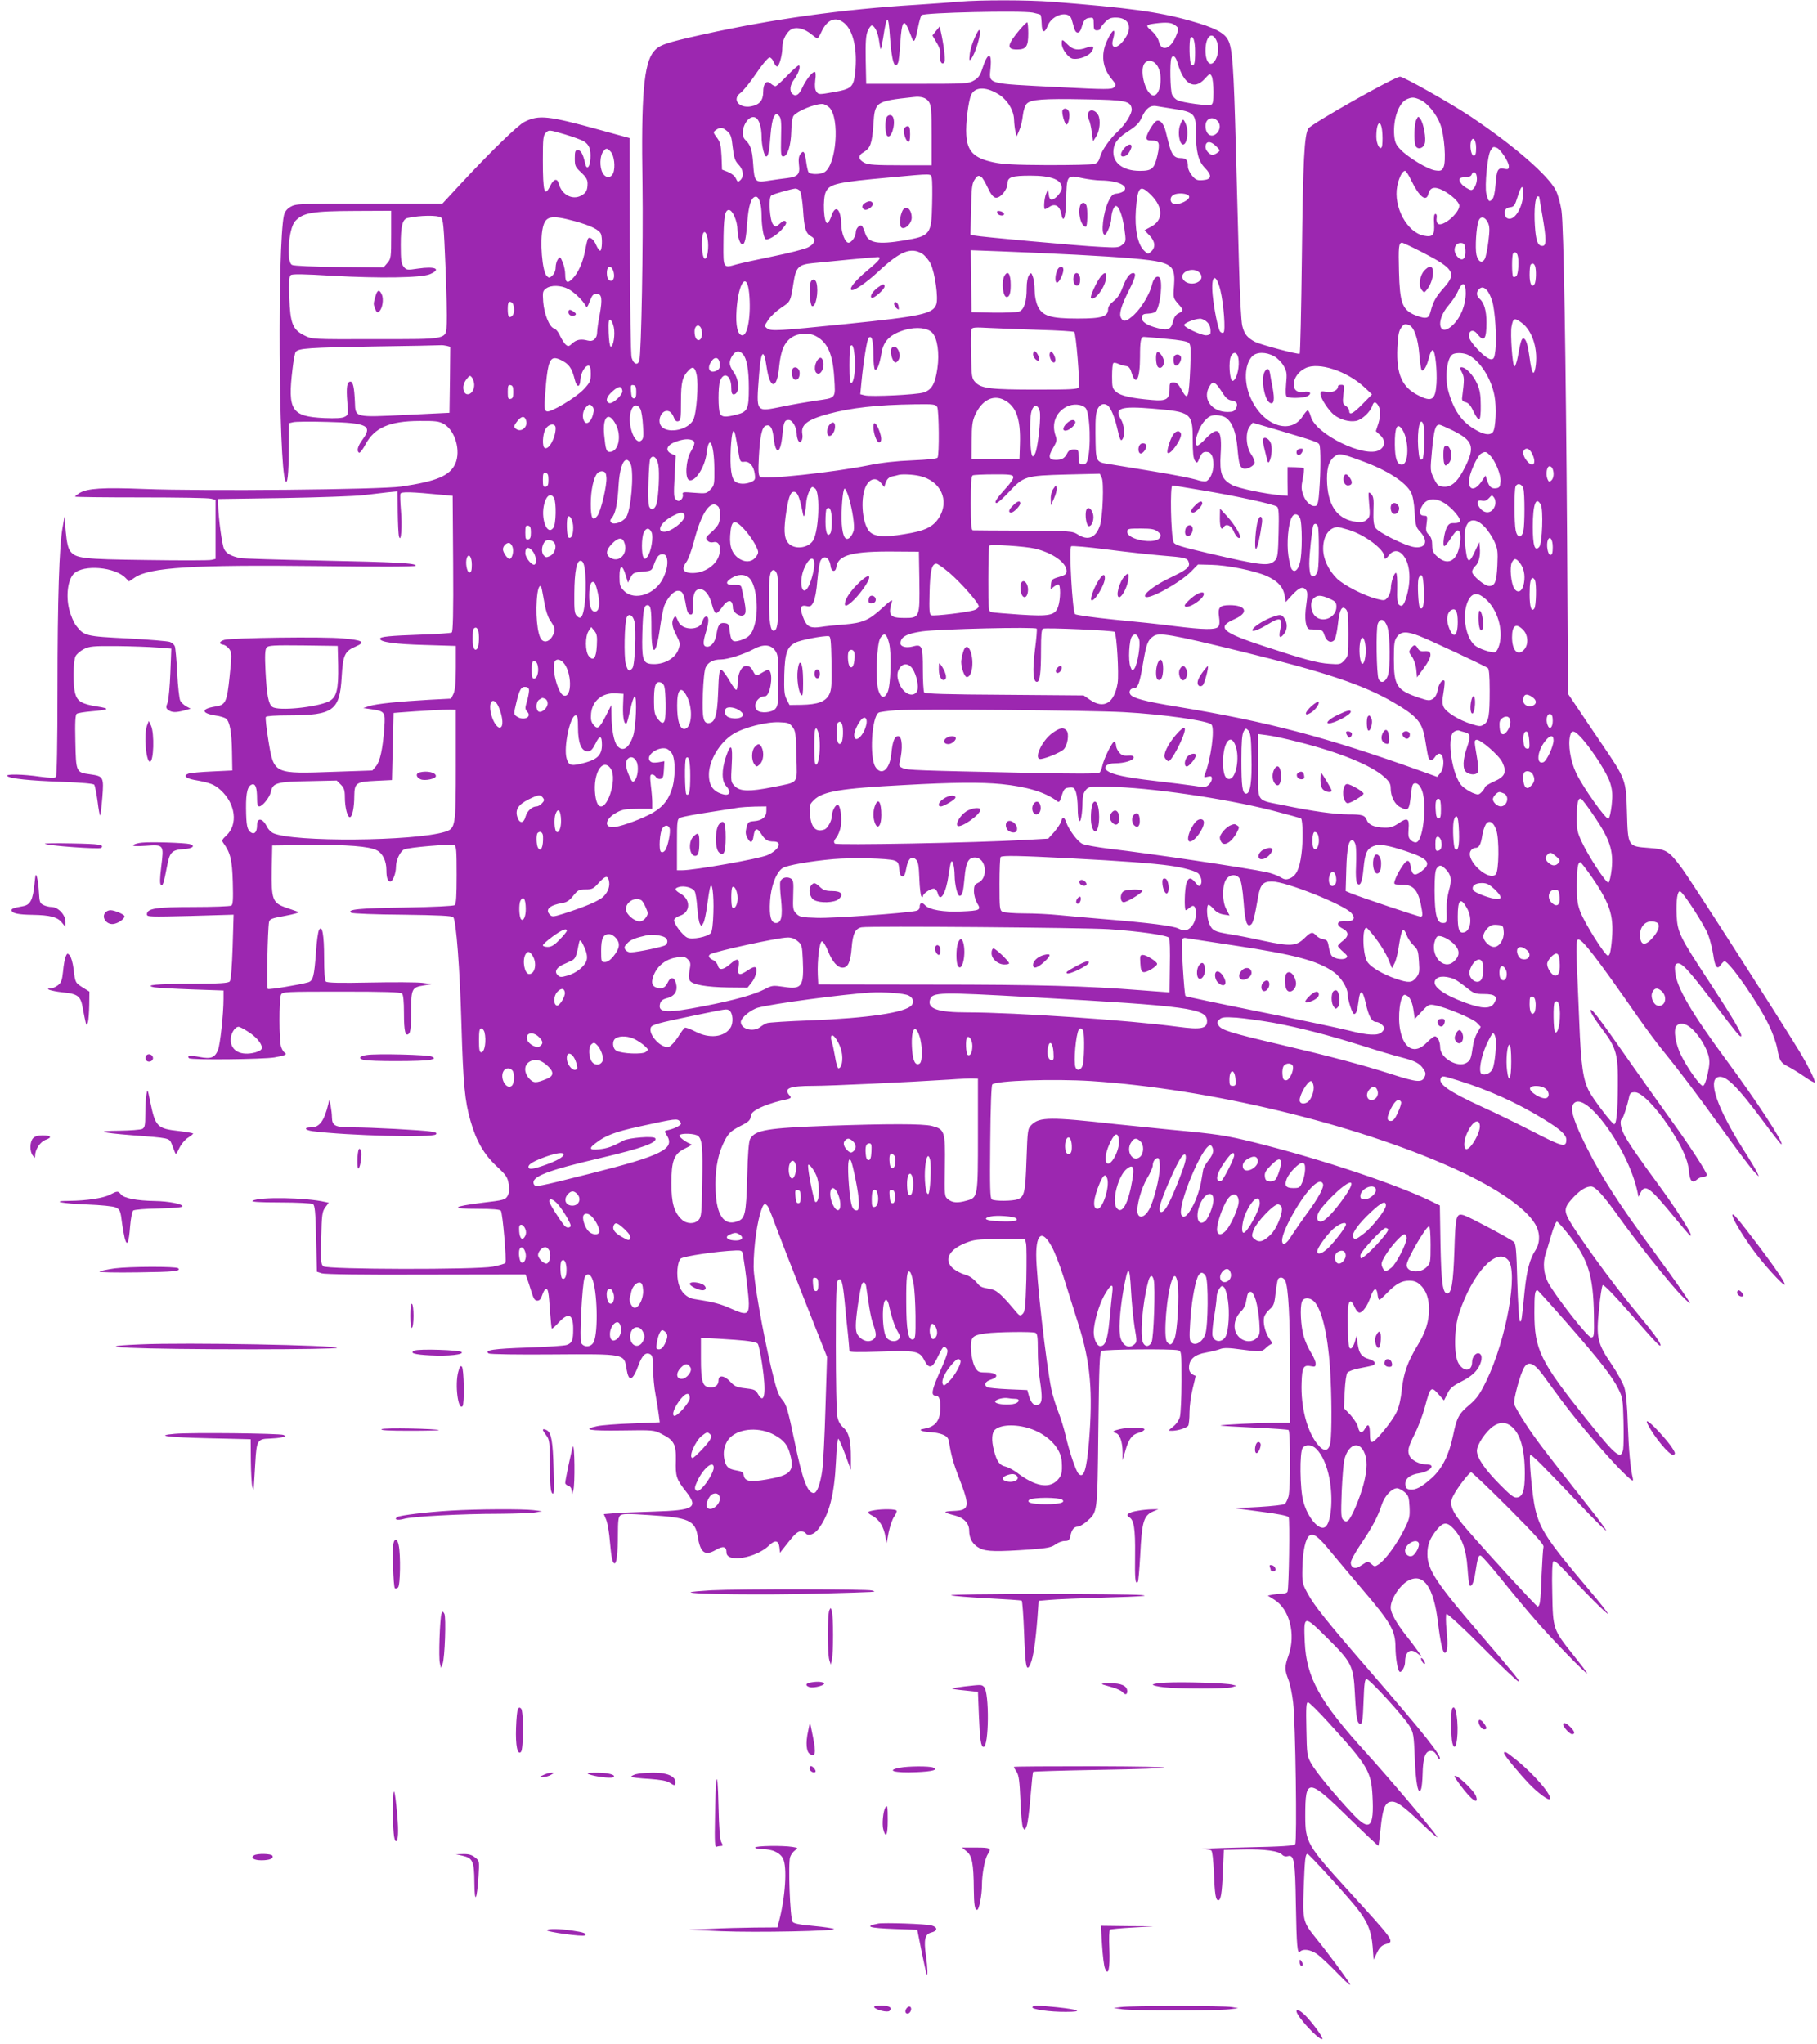 <?xml version="1.0" standalone="no"?>
<!DOCTYPE svg PUBLIC "-//W3C//DTD SVG 20010904//EN"
 "http://www.w3.org/TR/2001/REC-SVG-20010904/DTD/svg10.dtd">
<svg version="1.0" xmlns="http://www.w3.org/2000/svg"
 width="1138pt" height="1280pt" viewBox="0 0 1138 1280"
 preserveAspectRatio="xMidYMid meet">
<g transform="translate(0,1280) scale(0.1,-0.1)"
fill="#9c27b0" stroke="none">
<path d="M6010 12790 c-47 -5 -168 -13 -270 -20 -461 -28 -900 -89 -1338 -186
-234 -52 -273 -65 -307 -106 -63 -74 -80 -279 -71 -833 5 -372 -7 -1057 -20
-1103 -10 -33 -36 -23 -48 18 -6 21 -10 308 -11 705 l-1 670 -189 52 c-323 89
-380 95 -470 50 -42 -21 -214 -188 -403 -392 l-111 -120 -458 0 c-443 0 -459
-1 -493 -20 -25 -15 -36 -31 -42 -55 -40 -186 -33 -1560 9 -1660 13 -32 21 39
22 197 l1 163 26 6 c14 4 110 5 212 2 252 -6 287 -23 223 -110 -31 -42 -39
-72 -22 -83 5 -3 24 21 40 52 56 105 151 146 336 147 103 1 125 -2 155 -19 71
-41 107 -168 72 -248 -34 -76 -115 -111 -339 -144 -134 -19 -1230 -30 -1613
-15 -258 10 -351 4 -401 -25 -16 -10 -29 -20 -29 -23 0 -3 186 -5 412 -5 227
0 425 -3 440 -8 l28 -7 0 -185 0 -185 -25 -6 c-14 -4 -196 -4 -403 -1 -406 5
-449 10 -483 57 -13 18 -21 54 -27 120 l-8 95 -12 -68 c-21 -114 -32 -447 -32
-1012 0 -349 -4 -545 -10 -551 -7 -7 -39 -6 -98 2 -108 16 -220 18 -206 4 16
-16 139 -29 342 -36 123 -5 196 -11 202 -18 5 -7 14 -53 21 -104 6 -51 14 -91
16 -88 3 3 9 53 14 113 10 128 7 132 -77 144 -88 12 -88 13 -92 206 -3 122 0
168 9 173 6 5 46 11 88 15 117 10 126 17 38 31 -94 15 -123 32 -136 81 -15 52
-13 202 2 233 7 14 30 34 52 45 36 18 59 20 205 19 91 -1 206 -5 254 -9 l89
-7 -6 -152 c-3 -83 -11 -166 -17 -185 -12 -30 -11 -36 5 -48 23 -16 47 -16
100 -2 l39 11 -27 14 c-14 8 -32 24 -38 36 -6 12 -15 89 -19 172 -4 83 -11
159 -15 169 -4 10 -18 23 -31 27 -13 5 -132 15 -264 22 -265 13 -274 16 -324
81 -14 18 -34 65 -43 102 -21 86 -8 184 29 222 60 60 260 43 326 -28 l20 -20
36 24 c93 64 365 81 1152 72 387 -5 604 -4 607 2 10 16 -118 23 -609 33 -254
5 -474 12 -490 15 -58 13 -85 28 -100 56 -13 25 -35 185 -38 279 l-1 35 410 6
c226 4 451 12 500 18 50 6 118 14 153 18 l62 6 1 -129 c1 -71 4 -140 8 -154
13 -44 21 66 12 165 -4 50 -6 96 -3 103 5 14 68 12 262 -7 l65 -6 3 -424 c2
-313 -1 -427 -9 -432 -7 -4 -91 -10 -188 -13 -201 -7 -261 -13 -261 -26 0 -21
96 -34 280 -39 l195 -6 0 -135 c0 -99 -5 -143 -15 -165 l-15 -30 -135 -7
c-193 -11 -329 -25 -375 -39 l-40 -13 54 -8 c81 -12 85 -18 78 -113 -9 -132
-27 -214 -52 -243 l-23 -27 -233 -8 c-387 -14 -383 -16 -418 195 -12 76 -20
142 -16 148 4 6 62 10 148 10 275 1 315 30 327 242 8 136 19 160 87 189 65 28
46 40 -79 51 -119 12 -699 4 -743 -9 -34 -11 -36 -26 -5 -31 11 -2 28 -15 37
-28 15 -23 15 -37 1 -170 -17 -164 -25 -179 -92 -189 -88 -14 -86 -42 4 -56
29 -4 58 -13 66 -20 23 -19 35 -83 37 -206 l2 -118 -125 -6 c-69 -3 -135 -9
-148 -13 -36 -12 -20 -30 34 -40 98 -17 126 -28 165 -63 95 -86 111 -216 36
-286 -26 -24 -29 -31 -19 -45 45 -62 56 -106 60 -246 3 -110 1 -140 -9 -147
-8 -5 -114 -9 -237 -9 -235 0 -292 -9 -292 -46 0 -16 20 -16 272 -10 l271 8
-6 -203 c-4 -126 -11 -207 -18 -215 -9 -11 -60 -14 -238 -15 -220 0 -303 -8
-235 -22 17 -3 121 -9 232 -13 l202 -7 0 -51 c0 -96 -21 -289 -35 -322 -20
-48 -44 -57 -116 -43 -57 11 -81 8 -65 -8 12 -12 463 -7 535 5 68 12 82 19 64
30 -7 4 -17 20 -22 35 -14 36 -14 302 -1 328 10 18 25 19 378 19 273 0 371 -3
380 -12 8 -8 12 -50 12 -122 0 -117 9 -151 32 -128 9 9 13 49 13 137 0 144 4
152 81 164 l49 8 -60 8 c-33 4 -180 5 -326 2 -190 -4 -270 -2 -278 6 -7 7 -11
61 -11 148 0 145 -12 211 -32 175 -6 -10 -15 -73 -19 -140 -11 -151 -18 -179
-50 -188 -53 -15 -243 -47 -252 -41 -8 5 -1 372 8 419 4 19 18 24 102 39 54
10 91 21 83 24 -8 3 -42 14 -75 26 -88 30 -96 49 -93 240 l3 150 225 3 c245 3
381 -8 430 -33 37 -19 60 -67 60 -124 0 -48 8 -71 25 -71 15 0 35 51 35 92 0
41 25 94 50 108 25 13 291 36 315 27 13 -5 15 -33 15 -185 0 -132 -3 -182 -12
-190 -8 -6 -130 -12 -308 -15 -288 -4 -371 -12 -340 -33 8 -5 153 -11 322 -12
227 -3 310 -7 317 -16 18 -22 41 -321 51 -671 11 -376 21 -480 57 -605 36
-126 84 -209 163 -283 61 -57 69 -69 76 -113 5 -34 3 -55 -7 -73 -14 -24 -23
-27 -159 -43 -192 -24 -202 -38 -28 -38 96 0 138 -4 145 -12 11 -14 37 -313
28 -327 -3 -5 -38 -15 -78 -23 -108 -20 -1038 -18 -1062 2 -15 13 -17 33 -13
177 3 147 6 165 25 192 l22 29 -22 5 c-119 28 -411 33 -454 8 -13 -7 35 -11
172 -11 105 0 197 -5 205 -10 12 -8 16 -47 20 -216 l5 -208 30 -10 c19 -6 249
-10 653 -8 l623 1 9 -22 c4 -12 17 -49 27 -82 14 -47 22 -60 38 -60 14 0 23
10 31 35 6 19 16 36 22 38 15 5 19 -22 27 -143 4 -55 9 -102 11 -105 3 -2 22
15 43 38 61 66 91 53 91 -39 0 -72 -6 -88 -39 -101 -14 -6 -125 -13 -246 -17
-212 -7 -276 -16 -244 -37 8 -5 186 -8 399 -6 459 3 449 5 464 -91 14 -85 38
-77 76 26 23 62 45 81 73 66 14 -8 17 -25 17 -92 1 -45 7 -118 16 -162 8 -44
17 -101 20 -126 l6 -46 -171 -7 c-94 -3 -194 -11 -221 -17 -99 -21 -51 -30
153 -27 198 3 203 3 251 -22 78 -39 91 -65 89 -165 -3 -100 3 -119 63 -195 80
-102 53 -118 -201 -126 -93 -3 -202 -7 -242 -10 l-71 -6 15 -36 c8 -20 19 -82
23 -137 9 -101 16 -135 30 -135 12 0 20 68 20 181 0 84 3 109 15 119 13 11 49
11 183 2 248 -16 285 -33 302 -134 16 -102 45 -124 113 -84 46 27 67 22 67
-16 0 -66 184 -36 267 44 38 37 60 32 65 -14 l3 -32 53 67 c39 50 59 67 77 67
13 0 27 -5 30 -10 13 -22 54 -10 79 23 70 91 102 217 112 429 3 76 10 138 14
138 4 0 24 -44 43 -97 l36 -98 0 75 c0 110 -11 157 -47 190 -22 20 -33 41 -39
76 -4 27 -8 225 -8 441 0 307 3 395 13 405 21 21 29 -4 42 -131 6 -64 15 -157
21 -208 5 -51 9 -97 9 -103 0 -8 55 -9 194 -4 225 8 246 4 277 -58 26 -50 47
-47 76 12 40 82 43 84 59 68 17 -16 11 -35 -50 -173 -41 -93 -45 -125 -16
-125 25 0 34 -34 28 -102 -6 -61 -36 -93 -95 -104 -31 -6 -34 -8 -18 -15 11
-4 37 -8 58 -8 21 -1 53 -7 72 -15 28 -12 35 -21 40 -53 12 -76 27 -129 61
-217 71 -183 67 -204 -34 -208 -69 -3 -68 -9 7 -28 58 -15 91 -49 91 -95 0
-51 23 -89 67 -111 42 -21 106 -22 321 -7 101 8 128 13 152 31 16 12 42 22 58
22 25 0 30 5 36 32 8 39 23 58 47 58 10 0 34 14 54 31 70 62 68 42 74 577 5
414 8 484 21 492 16 10 441 14 478 4 22 -6 22 -8 22 -193 0 -102 -5 -203 -10
-223 -6 -22 -24 -48 -43 -62 -32 -26 -32 -26 -7 -26 37 0 92 18 102 32 4 7 8
45 8 84 0 39 9 106 20 149 11 43 19 79 18 79 -30 10 -43 28 -41 56 2 49 37 78
108 90 33 6 73 16 88 22 21 8 54 8 130 -3 119 -16 130 -16 156 10 10 10 24 20
31 23 10 3 7 12 -9 34 -26 36 -42 99 -34 134 3 14 18 36 34 50 26 22 31 35 38
101 5 43 12 82 15 88 11 17 34 13 45 -8 20 -36 31 -240 31 -563 l0 -328 -83 0
c-111 0 -358 -12 -353 -17 2 -2 97 -8 210 -13 114 -5 211 -12 216 -15 13 -8
13 -369 0 -416 -6 -20 -16 -42 -23 -47 -7 -6 -80 -14 -162 -19 l-150 -8 164
-22 c105 -13 167 -26 172 -34 8 -13 2 -440 -7 -466 -2 -7 -16 -13 -32 -13 -16
0 -44 -3 -61 -6 l-31 -6 43 -27 c94 -60 133 -215 88 -345 -26 -73 -26 -92 -2
-154 11 -27 24 -91 30 -143 15 -127 25 -870 13 -888 -7 -10 -76 -15 -318 -20
-170 -4 -289 -9 -264 -10 25 -1 50 -5 56 -9 7 -4 13 -60 17 -142 5 -132 11
-170 27 -170 16 0 23 39 29 175 l6 140 124 3 c132 3 222 -10 241 -33 8 -9 21
-13 36 -9 39 10 46 -28 50 -296 5 -273 9 -319 27 -301 18 18 62 13 103 -14 21
-14 81 -70 132 -123 59 -61 87 -85 75 -64 -18 33 -134 190 -213 287 -79 98
-82 110 -75 307 7 183 10 218 24 218 9 0 233 -245 306 -335 68 -85 94 -146
102 -245 l6 -82 21 43 c16 33 29 46 54 54 58 17 59 15 -234 336 -258 284 -269
302 -269 469 0 239 17 237 281 -22 96 -94 176 -169 177 -167 2 2 8 51 14 109
12 118 26 158 59 166 36 9 78 -20 202 -139 64 -62 105 -96 92 -77 -42 61 -312
379 -445 525 -289 318 -373 469 -383 691 -7 171 -7 172 138 29 157 -156 167
-175 176 -355 8 -152 14 -185 35 -185 11 0 15 28 19 140 4 113 8 140 19 140
19 0 235 -236 269 -294 25 -43 27 -56 33 -201 6 -158 22 -238 39 -195 5 11 9
54 10 95 2 100 17 145 50 145 17 0 29 -8 38 -28 8 -16 16 -26 19 -23 16 16
-98 159 -435 548 -267 308 -351 412 -393 491 -32 59 -34 67 -32 157 2 107 20
188 45 204 27 16 56 -7 139 -109 41 -49 126 -151 189 -225 182 -213 210 -261
210 -369 1 -61 13 -138 25 -149 11 -11 35 29 35 59 0 66 33 90 76 56 l29 -22
-24 35 c-14 19 -46 63 -73 96 -64 82 -98 143 -98 177 0 55 61 146 116 172 92
43 153 -45 180 -263 15 -126 30 -192 43 -192 17 0 21 50 11 142 -5 51 -5 97
-1 101 5 5 106 -88 224 -207 118 -119 221 -216 227 -216 13 0 -10 29 -238 295
-275 320 -332 405 -332 503 0 60 16 100 61 155 38 46 62 47 102 5 54 -58 80
-131 88 -246 4 -57 10 -107 13 -110 13 -13 27 18 36 79 15 97 20 111 34 107 8
-2 64 -66 126 -143 61 -77 162 -198 225 -270 111 -127 315 -336 315 -323 0 4
-39 55 -87 115 -126 158 -127 160 -131 387 -3 117 0 192 6 198 7 7 31 -13 73
-58 124 -135 269 -279 269 -269 0 6 -56 77 -125 158 -250 295 -300 370 -330
498 -18 78 -41 326 -31 336 7 8 59 -44 324 -322 83 -88 152 -155 152 -150 0 6
-50 73 -111 150 -273 346 -326 416 -391 514 -37 57 -71 114 -74 128 -7 27 38
192 63 231 25 40 61 26 113 -44 25 -34 79 -108 121 -165 93 -126 303 -372 389
-454 52 -50 61 -56 57 -35 -16 67 -26 181 -32 342 -3 111 -11 195 -21 227 -8
28 -44 93 -79 145 -90 132 -99 168 -80 348 7 78 18 145 23 150 6 6 73 -63 176
-181 164 -187 186 -210 186 -194 0 16 -53 88 -145 198 -158 189 -411 539 -440
609 -19 44 -10 67 45 124 40 41 75 62 105 62 27 0 77 -55 169 -184 116 -163
319 -418 398 -500 33 -33 56 -54 52 -46 -17 33 -95 144 -224 320 -217 295
-329 467 -425 660 -71 141 -100 227 -86 257 58 126 348 -261 407 -542 l6 -30
14 28 c28 53 55 34 209 -153 99 -120 105 -127 105 -114 0 20 -98 172 -196 306
-134 182 -198 275 -223 325 -22 43 -27 88 -12 97 8 5 33 81 45 139 5 22 12 27
36 27 40 0 128 -89 209 -210 83 -124 122 -210 129 -282 5 -65 21 -81 51 -54
10 9 27 16 39 16 12 0 22 6 22 13 0 17 -114 192 -216 332 -44 61 -161 225
-259 365 -187 268 -244 344 -252 336 -7 -7 16 -46 78 -129 83 -110 94 -154 92
-346 -1 -163 -9 -241 -23 -241 -12 0 -124 146 -155 202 -40 74 -53 162 -64
443 -6 143 -13 315 -16 382 -3 86 -1 124 7 129 21 13 110 -102 381 -491 42
-60 104 -144 137 -185 124 -153 220 -281 378 -500 89 -124 180 -245 202 -270
41 -45 41 -45 24 -10 -9 19 -48 84 -86 143 -161 254 -223 431 -158 452 48 15
118 -54 286 -280 59 -80 109 -143 112 -141 13 13 -162 279 -346 528 -217 294
-311 454 -320 549 -4 39 -1 50 12 55 26 10 71 -39 217 -231 156 -205 177 -231
184 -224 10 10 -55 120 -200 341 -185 281 -199 310 -204 416 -4 96 5 155 22
150 20 -6 153 -212 176 -273 12 -31 25 -86 31 -122 11 -79 25 -98 47 -66 9 13
19 23 24 23 30 0 214 -264 278 -400 23 -47 46 -112 52 -145 14 -79 22 -91 72
-116 23 -12 68 -40 100 -62 31 -22 60 -38 63 -35 6 7 -41 104 -97 196 -124
204 -683 1076 -736 1146 -81 109 -97 118 -206 126 -132 10 -131 8 -137 223 -6
205 -6 206 -162 435 -55 81 -124 183 -153 227 l-54 80 -6 965 c-8 1163 -21
1958 -35 2060 -6 41 -21 98 -35 127 -47 94 -261 280 -532 462 -126 84 -422
251 -444 251 -34 0 -554 -294 -574 -324 -26 -39 -34 -197 -41 -804 -4 -331
-10 -605 -14 -607 -10 -6 -240 55 -279 74 -48 25 -67 48 -80 99 -7 24 -16 193
-21 385 -5 188 -14 524 -20 747 -13 484 -21 606 -47 657 -23 48 -85 80 -238
123 -197 56 -391 82 -865 119 -151 12 -451 12 -580 1z m458 -69 c23 -5 45 -11
49 -14 3 -4 6 -28 7 -53 1 -60 18 -66 38 -15 28 71 134 98 150 39 5 -16 11
-40 16 -55 10 -37 34 -36 45 2 15 50 23 60 51 63 24 3 26 1 26 -37 0 -34 3
-41 20 -41 11 0 20 4 20 9 0 5 13 23 29 40 23 25 37 31 69 31 78 0 106 -54 63
-123 -45 -74 -100 -82 -80 -13 21 74 -1 70 -37 -8 -41 -87 -30 -172 31 -244
25 -30 26 -35 12 -49 -14 -14 -47 -14 -344 1 -465 24 -438 16 -429 122 9 102
-18 99 -52 -7 -13 -41 -25 -58 -52 -73 -33 -20 -51 -21 -355 -21 l-320 0 -3
147 c-2 112 1 156 12 183 8 19 20 35 25 35 19 0 40 -44 47 -98 4 -29 8 -51 11
-49 2 3 8 33 14 68 23 152 33 154 43 7 10 -148 30 -212 51 -160 4 9 10 65 14
124 3 63 11 112 18 119 12 12 21 -1 55 -91 12 -33 21 -17 38 70 7 36 17 70 22
75 14 16 623 30 696 16z m-1180 -66 c57 -47 83 -167 68 -308 -10 -93 -22 -104
-135 -124 -90 -16 -94 -16 -107 2 -10 13 -12 34 -8 72 5 34 3 53 -4 53 -15 0
-54 -50 -76 -97 -20 -46 -41 -60 -62 -42 -21 17 -17 57 10 92 27 36 44 87 28
87 -5 0 -38 -29 -73 -65 -34 -36 -67 -65 -72 -65 -6 0 -19 7 -29 16 -27 25
-48 2 -48 -52 0 -53 -23 -80 -76 -90 -77 -14 -122 45 -65 85 16 12 60 66 97
121 38 57 75 100 84 100 8 0 21 -14 27 -31 7 -17 17 -28 22 -25 14 9 31 74 31
121 0 48 30 102 64 115 32 12 78 -2 117 -34 17 -14 34 -26 38 -26 4 0 16 18
26 41 36 78 90 99 143 54z m2073 -14 c23 -18 23 -19 6 -63 -33 -85 -93 -106
-109 -38 -5 21 -24 48 -46 67 -39 34 -37 38 23 46 71 9 104 6 126 -12z m256
-91 c17 -34 16 -85 -2 -120 -29 -57 -65 -27 -65 54 0 85 38 123 67 66z m-132
-75 c0 -75 -5 -92 -24 -80 -12 7 -15 157 -4 169 16 16 28 -21 28 -89z m-109
-72 c38 -131 104 -169 169 -97 32 35 34 35 44 16 6 -12 11 -55 11 -97 0 -60
-3 -77 -16 -82 -19 -7 -177 14 -208 29 -13 5 -29 21 -35 35 -12 25 -15 200 -5
228 10 26 28 12 40 -32z m-123 -23 c37 -71 6 -203 -41 -174 -46 28 -74 160
-43 198 23 28 63 16 84 -24z m-1005 -167 c58 -33 102 -102 103 -162 1 -26 5
-59 9 -76 l7 -30 16 37 c9 20 20 62 23 94 4 34 14 64 25 75 26 26 101 32 361
27 259 -4 290 -10 296 -61 3 -28 -42 -100 -89 -142 -44 -40 -99 -117 -109
-156 -8 -29 -17 -41 -38 -46 -15 -5 -146 -7 -292 -7 -204 1 -282 5 -340 18
-120 26 -162 68 -168 171 -5 69 13 212 30 250 23 50 88 54 166 8z m-430 -51
c14 -22 17 -54 17 -212 l0 -185 -195 0 c-154 0 -201 3 -225 15 -41 21 -43 46
-6 67 42 25 53 54 61 172 9 145 12 147 250 173 49 6 81 -4 98 -30z m3075 14
c45 -19 103 -88 128 -155 26 -69 38 -236 19 -270 -10 -20 -18 -23 -51 -18 -46
6 -169 80 -218 131 -28 29 -35 45 -39 89 -8 102 29 206 82 227 30 12 42 12 79
-4z m-3699 -49 c68 -68 44 -365 -32 -406 -28 -15 -89 -14 -98 1 -5 7 -11 37
-15 66 -9 64 -16 73 -36 47 -10 -14 -13 -33 -9 -67 8 -58 -7 -75 -72 -83 -26
-3 -78 -10 -116 -16 -87 -14 -91 -10 -99 106 -6 88 -16 117 -49 149 -43 40 8
158 60 141 25 -7 42 -58 42 -125 0 -51 17 -120 29 -120 13 0 20 37 27 135 4
52 13 100 21 114 14 22 16 22 31 7 14 -14 17 -36 14 -136 -2 -104 -1 -120 13
-120 27 0 49 68 51 158 1 49 7 89 15 98 24 29 127 72 177 73 13 1 33 -10 46
-22z m2151 -8 c135 -20 145 -30 145 -144 0 -125 15 -184 56 -226 47 -48 43
-73 -12 -77 -36 -3 -45 1 -68 28 -14 17 -26 42 -26 55 0 42 -10 55 -46 55 -39
0 -56 21 -73 88 -6 23 -16 60 -21 82 -12 46 -34 71 -56 63 -18 -7 -64 -83 -64
-106 0 -13 9 -17 35 -17 46 0 51 -15 34 -93 -19 -84 -34 -97 -110 -97 -109 0
-175 53 -165 133 5 46 31 77 104 123 39 26 59 46 73 79 25 56 54 78 94 70 17
-3 62 -10 100 -16z m279 -75 c21 -20 20 -53 -1 -76 -33 -36 -73 -12 -73 44 0
45 43 63 74 32z m1034 -84 c2 -34 0 -70 -3 -79 -11 -27 -35 17 -35 63 0 102
33 115 38 16z m-4103 18 c22 -19 27 -35 34 -101 8 -65 14 -84 36 -107 31 -32
36 -74 12 -98 -15 -14 -17 -13 -28 10 -6 15 -27 32 -49 41 l-38 15 -3 83 c-4
71 -8 89 -29 117 -24 33 -25 34 -6 48 27 19 41 18 71 -8z m-898 -63 c34 -22
44 -50 41 -107 -3 -57 -24 -76 -33 -31 -13 57 -27 83 -46 83 -16 0 -19 -8 -19
-52 0 -47 3 -54 40 -88 30 -28 40 -45 40 -68 0 -44 -9 -61 -42 -78 -54 -28
-119 7 -137 72 -10 40 -32 36 -54 -8 -37 -76 -47 -44 -47 160 0 136 2 154 19
171 19 19 21 18 117 -10 54 -16 108 -36 121 -44z m5588 -41 c0 -37 -4 -49 -15
-49 -16 0 -27 63 -16 92 12 31 31 6 31 -43z m-1628 10 c26 -26 26 -27 8 -40
-10 -8 -24 -14 -31 -14 -18 0 -44 29 -44 49 0 39 31 41 67 5z m1758 -10 c23
-9 75 -88 75 -115 0 -18 -4 -21 -29 -16 -40 8 -47 -5 -54 -97 -4 -51 -11 -84
-21 -94 -19 -20 -25 -14 -37 35 -11 50 7 241 27 271 16 25 16 24 39 16z
m-5550 -24 c22 -24 30 -96 16 -133 -14 -35 -50 -34 -68 3 -18 35 -16 101 3
128 19 27 26 27 49 2z m5015 -182 c49 -101 93 -135 106 -83 10 42 38 49 89 24
52 -26 105 -75 105 -97 0 -48 -106 -136 -134 -113 -7 6 -11 22 -8 36 2 15 0
25 -8 25 -8 0 -11 -19 -8 -61 4 -71 -8 -86 -64 -75 -105 20 -192 180 -167 310
10 52 32 96 49 96 6 0 24 -28 40 -62z m410 13 c0 -34 -19 -71 -36 -71 -12 0
-50 24 -61 39 -22 28 -15 41 22 41 22 0 38 6 41 15 12 31 34 16 34 -24z
m-3414 4 c3 -13 4 -86 2 -163 -4 -192 -11 -200 -178 -228 -162 -27 -222 -16
-241 44 -6 20 -15 41 -20 46 -12 13 -39 -13 -39 -38 0 -28 -27 -66 -46 -66
-20 0 -44 59 -45 112 -2 99 -36 131 -61 57 -8 -24 -19 -44 -25 -46 -24 -8 -32
154 -10 197 25 49 70 59 402 89 272 25 254 25 261 -4z m310 7 c7 -4 25 -34 40
-67 20 -42 35 -61 50 -63 29 -4 74 50 74 89 0 40 27 49 144 49 131 0 196 -25
196 -77 0 -26 -41 -73 -64 -73 -9 0 -16 12 -18 33 l-4 32 -12 -28 c-12 -28
-17 -97 -7 -97 3 0 16 7 30 16 33 21 62 4 71 -42 13 -69 29 -30 31 77 4 165 4
165 104 143 35 -7 87 -14 114 -14 103 -1 173 -32 146 -64 -7 -8 -27 -16 -44
-18 -27 -2 -36 -11 -54 -48 -34 -69 -50 -210 -24 -210 13 0 41 70 41 100 0 36
16 80 29 80 19 0 41 -60 53 -141 11 -81 11 -82 -13 -102 -22 -18 -34 -19 -139
-13 -130 6 -752 63 -788 71 l-24 6 4 157 c2 131 6 163 21 185 18 28 25 31 43
19z m3394 -101 c0 -76 -44 -161 -85 -161 -15 0 -25 7 -28 21 -8 31 2 47 31 51
24 3 30 11 47 66 22 71 35 80 35 23z m-4530 14 c7 -9 16 -62 20 -123 7 -113
17 -144 50 -162 33 -17 24 -47 -19 -69 -21 -11 -119 -36 -217 -56 -99 -20
-203 -43 -232 -51 -82 -24 -82 -24 -81 123 1 171 8 218 34 218 23 0 54 -70 54
-127 1 -42 16 -88 30 -88 16 0 23 32 31 136 8 105 24 157 51 162 23 4 39 -46
39 -122 0 -59 12 -132 24 -143 11 -12 67 21 102 59 26 29 33 43 25 51 -8 8
-18 4 -36 -13 -24 -22 -27 -23 -42 -7 -22 22 -32 170 -12 183 15 10 124 40
150 43 9 0 22 -6 29 -14z m2199 -26 c78 -78 77 -160 -2 -200 l-39 -21 31 -32
c36 -37 40 -75 11 -101 -20 -18 -21 -18 -45 6 -40 39 -59 136 -51 253 11 149
25 164 95 95z m239 -10 c4 -20 -58 -52 -91 -47 -28 4 -35 38 -11 55 26 19 98
13 102 -8z m2192 -1 c0 -2 9 -55 20 -118 26 -152 26 -190 0 -190 -29 0 -41 32
-47 129 -6 94 2 181 18 181 5 0 9 -1 9 -2z m-7190 -237 c0 -144 -1 -151 -24
-178 l-24 -28 -278 3 c-159 1 -285 7 -295 13 -37 19 -22 226 19 273 49 54 106
64 380 65 l222 1 0 -149z m312 107 c14 -11 18 -56 28 -303 7 -159 10 -321 8
-360 -5 -104 17 -99 -453 -99 -390 -1 -390 -1 -438 23 -74 36 -89 75 -95 236
-3 103 -2 133 9 142 10 8 79 7 259 -4 299 -17 558 -13 613 10 74 32 34 51 -75
35 -68 -10 -72 -10 -90 12 -15 19 -18 41 -18 136 0 121 11 162 44 169 76 17
188 18 208 3z m837 -23 c98 -27 155 -54 165 -81 10 -26 7 -104 -5 -104 -5 0
-17 16 -25 35 -14 34 -38 54 -50 42 -4 -3 -12 -37 -19 -75 -15 -78 -44 -142
-81 -179 -31 -31 -44 -22 -44 28 0 22 -7 56 -16 77 -15 35 -16 36 -30 18 -8
-11 -14 -34 -14 -51 0 -19 -8 -39 -20 -50 -18 -17 -22 -17 -36 -3 -28 28 -44
219 -24 303 17 73 51 80 199 40z m5720 -9 c11 -24 12 -46 3 -117 -6 -49 -16
-98 -22 -109 -17 -33 -43 -20 -53 25 -9 44 -1 172 13 211 13 33 40 28 59 -10z
m-4887 -102 c9 -52 -1 -124 -17 -124 -14 0 -23 67 -17 132 5 49 25 45 34 -8z
m4480 -86 c194 -100 212 -129 133 -218 -51 -57 -68 -87 -84 -147 -10 -37 -16
-43 -38 -43 -15 0 -47 10 -71 21 -70 34 -85 78 -90 266 -4 155 -2 183 19 183
6 0 65 -28 131 -62z m266 16 c4 -54 -18 -74 -47 -45 -37 37 -21 95 24 89 16
-2 21 -12 23 -44z m-3402 -23 c17 -11 41 -39 53 -64 27 -56 49 -215 35 -253
-20 -59 -92 -75 -564 -123 -422 -43 -471 -46 -495 -28 -19 15 -19 15 7 54 14
22 51 56 81 76 59 39 58 38 77 157 15 97 31 113 121 122 41 4 146 14 234 23
88 8 166 15 173 15 26 0 9 -22 -66 -84 -71 -59 -113 -109 -101 -121 13 -12 95
44 172 116 135 126 202 153 273 110z m959 -6 c301 -16 466 -30 530 -46 80 -20
96 -48 88 -150 -6 -74 -5 -76 27 -113 34 -38 34 -42 -2 -60 -14 -7 -26 -26
-31 -49 -12 -50 -32 -59 -96 -42 -71 18 -103 41 -99 68 2 18 10 22 41 23 22 1
43 7 48 15 28 44 42 190 21 211 -16 16 -39 -6 -47 -45 -12 -54 -66 -145 -111
-187 -48 -44 -68 -49 -83 -21 -14 25 1 76 50 173 41 82 47 108 26 108 -22 0
-44 -31 -67 -93 -14 -38 -33 -66 -56 -83 -22 -17 -34 -35 -34 -50 0 -47 -39
-59 -190 -59 -172 0 -222 16 -251 79 -11 24 -19 64 -19 98 0 31 -5 69 -11 85
-10 27 -11 27 -25 9 -8 -12 -14 -44 -14 -80 0 -87 -16 -135 -47 -147 -14 -5
-87 -8 -162 -7 l-136 3 -3 194 -2 194 187 -7 c104 -4 314 -13 468 -21z m2769
-1 c11 -30 6 -121 -7 -133 -8 -6 -17 -8 -20 -4 -9 8 -9 138 0 146 11 11 20 8
27 -9z m110 -70 c9 -23 7 -97 -3 -113 -17 -26 -31 1 -31 58 0 32 3 61 7 64 11
11 20 8 27 -9z m-5773 -30 c5 -15 7 -35 3 -46 -9 -29 -38 -18 -42 15 -7 57 20
78 39 31z m3673 -13 c21 -23 12 -49 -21 -62 -32 -12 -71 -1 -84 23 -25 46 67
81 105 39z m129 -107 c21 -84 34 -258 20 -267 -6 -4 -15 -1 -21 6 -13 15 -38
138 -47 229 -12 125 19 146 48 32z m-2951 -20 c13 -133 -8 -264 -42 -264 -30
0 -44 60 -37 159 12 173 65 245 79 105z m4488 1 c0 -74 -31 -152 -79 -199 -88
-86 -114 23 -29 121 23 27 50 67 60 91 27 61 48 56 48 -13z m-5622 26 c38 -20
91 -71 109 -104 8 -16 12 -12 27 27 14 37 22 46 42 46 34 0 38 -31 20 -130 -9
-45 -16 -95 -16 -110 0 -40 -25 -62 -58 -53 -44 12 -72 6 -97 -17 -21 -20 -27
-21 -41 -9 -10 8 -25 33 -36 55 -10 24 -27 44 -38 47 -29 8 -62 90 -68 168 -4
61 -3 67 19 83 31 22 91 20 137 -3z m5756 -10 c10 -11 24 -41 32 -67 18 -61
29 -231 20 -307 -6 -49 -10 -57 -28 -57 -32 0 -138 110 -138 144 0 39 28 46
54 13 41 -52 56 -32 56 74 0 73 -15 124 -43 148 -20 16 -22 42 -5 59 17 17 32
15 52 -7z m-6100 -87 c10 -27 7 -61 -7 -73 -20 -16 -27 -4 -27 46 0 30 4 43
14 43 8 0 17 -7 20 -16z m4348 -113 c15 -15 22 -38 19 -68 0 -7 -13 -13 -28
-13 -33 1 -139 51 -137 65 3 15 86 45 109 38 11 -3 28 -12 37 -22z m-3718 -29
c10 -46 -2 -124 -19 -123 -6 1 -11 39 -13 87 -2 67 0 85 10 82 7 -3 17 -23 22
-46z m5687 26 c69 -51 105 -173 85 -283 -11 -55 -23 -32 -36 65 -12 86 -23
120 -40 120 -11 0 -18 -26 -34 -115 -6 -33 -16 -60 -21 -60 -12 0 -27 206 -18
250 10 54 18 57 64 23z m-706 -14 c31 -12 56 -82 64 -180 4 -52 11 -98 15
-102 12 -11 33 25 46 79 7 29 17 48 24 46 15 -5 28 -126 23 -209 -7 -104 -29
-118 -116 -73 -100 50 -136 132 -129 295 3 70 8 104 21 123 18 28 25 31 52 21z
m-4431 -30 c8 -32 -1 -64 -19 -64 -15 0 -25 22 -25 54 0 43 34 51 44 10z
m1444 -17 c33 -34 47 -128 33 -224 -14 -97 -35 -134 -86 -151 -44 -14 -328
-28 -369 -18 l-28 7 7 72 c12 128 35 271 45 281 20 20 30 -17 30 -106 0 -48 5
-90 10 -93 13 -8 29 34 41 104 12 77 56 119 150 146 70 19 137 12 167 -18z
m673 17 c113 -3 211 -9 217 -13 11 -7 37 -323 28 -346 -5 -13 -45 -15 -265
-15 -284 0 -346 7 -382 46 -23 24 -24 34 -27 171 -2 79 -1 152 2 160 5 13 23
14 114 9 59 -3 200 -8 313 -12z m-1403 -38 c75 -39 108 -112 117 -263 8 -131
14 -124 -115 -142 -47 -7 -141 -23 -209 -37 -170 -34 -165 -42 -147 197 11
153 30 174 47 53 21 -146 66 -146 79 0 10 100 32 152 79 183 39 27 107 31 149
9z m2195 -18 c85 -7 134 -16 143 -26 12 -11 13 -39 9 -150 -9 -202 -15 -216
-57 -139 -18 32 -29 42 -48 42 -23 0 -25 -4 -25 -43 0 -63 -21 -75 -110 -67
-129 11 -195 26 -223 50 -25 21 -27 29 -27 98 0 42 3 79 8 83 4 4 17 2 30 -4
12 -6 33 -12 47 -14 20 -2 28 -12 38 -45 27 -85 52 -36 52 102 0 99 5 125 24
125 6 0 69 -5 139 -12z m-4505 -44 l22 -6 -2 -207 -3 -206 -267 -13 c-328 -16
-322 -18 -325 78 -4 93 -12 130 -28 130 -22 0 -27 -35 -20 -125 7 -80 6 -84
-16 -95 -16 -9 -55 -11 -129 -8 -205 10 -229 48 -198 306 6 53 15 102 20 108
17 23 86 27 488 34 223 3 412 7 420 8 8 1 25 -1 38 -4z m2555 -66 c7 -77 -4
-160 -20 -166 -10 -3 -13 24 -13 111 0 62 3 117 6 120 14 14 21 -5 27 -65z
m-700 14 c24 -27 37 -97 37 -212 0 -131 -8 -149 -75 -166 -70 -18 -93 -17
-105 5 -13 25 -13 171 0 206 23 61 70 34 70 -42 0 -31 4 -43 14 -43 38 0 39
85 2 138 -29 42 -32 62 -15 95 22 40 47 47 72 19z m3105 -42 c4 -56 -18 -125
-38 -125 -19 0 -27 124 -10 155 20 37 45 20 48 -30z m222 29 c21 -12 48 -39
60 -61 20 -35 21 -48 15 -113 -4 -51 -3 -75 5 -80 19 -11 105 -8 129 4 31 17
15 34 -24 27 -90 -17 -80 106 12 149 82 39 257 -18 367 -119 l49 -46 -59 -60
c-61 -62 -84 -73 -84 -42 0 9 -10 23 -21 30 -19 12 -21 19 -15 73 7 55 6 59
-14 59 -11 0 -20 -4 -20 -9 0 -25 -32 -41 -71 -35 -34 6 -39 4 -39 -13 0 -26
51 -104 85 -131 38 -30 96 -46 138 -38 37 7 89 56 102 95 7 24 18 27 32 9 20
-26 22 -64 7 -116 l-17 -52 27 -25 c35 -32 32 -73 -6 -94 -90 -51 -399 100
-428 210 -6 21 -15 39 -20 39 -4 0 -18 -16 -30 -35 -75 -121 -247 -63 -326
110 -44 96 -41 210 8 263 28 29 87 29 138 1z m1218 7 c73 -38 141 -145 162
-254 14 -71 8 -205 -10 -228 -20 -23 -59 -16 -121 22 -78 47 -128 123 -159
239 -23 91 -6 213 32 228 25 10 69 7 96 -7z m-5658 -46 c30 -21 45 -48 60
-108 13 -51 32 -51 35 0 2 42 29 88 50 88 11 0 15 -13 15 -50 0 -46 -4 -55
-44 -98 -50 -53 -208 -147 -231 -138 -18 6 -18 23 -5 176 12 132 27 166 68
155 14 -3 37 -15 52 -25z m968 -7 c2 -24 -2 -34 -18 -43 -45 -24 -66 13 -34
58 22 32 48 24 52 -15z m-145 -69 c13 -60 0 -241 -21 -283 -29 -61 -153 -89
-197 -44 -35 35 -1 113 43 98 11 -3 25 -19 31 -36 7 -21 16 -30 28 -27 16 3
18 16 18 123 0 124 9 157 51 199 23 24 37 15 47 -30z m-1393 -64 c0 -62 -62
-84 -68 -24 -2 19 5 40 19 58 21 27 23 27 36 10 7 -10 13 -30 13 -44z m4693
-60 c16 -24 32 -36 50 -38 33 -4 43 -22 27 -51 -8 -16 -20 -21 -51 -21 -97 0
-157 78 -118 153 25 48 39 41 92 -43z m-4448 15 c0 -30 -4 -41 -17 -43 -15 -3
-18 4 -18 43 0 39 3 46 18 43 13 -2 17 -13 17 -43z m770 0 c0 -29 -4 -40 -15
-40 -11 0 -16 13 -18 43 -3 38 -1 43 15 40 14 -2 18 -13 18 -43z m-87 8 c4
-25 -61 -85 -83 -77 -25 10 -17 40 21 73 39 35 57 36 62 4z m2391 -58 c76 -39
104 -119 99 -275 l-3 -95 -150 0 -150 0 1 115 c0 94 4 123 21 161 42 93 113
130 182 94z m-2575 -91 c-11 -44 -39 -67 -54 -44 -16 25 -11 69 11 91 19 19
23 20 37 5 12 -12 14 -23 6 -52z m2156 47 c11 -22 14 -300 2 -317 -4 -7 -64
-13 -157 -17 -101 -4 -191 -14 -275 -31 -224 -45 -656 -91 -679 -73 -11 9 -13
35 -8 127 7 128 19 185 43 194 27 10 42 -12 49 -73 13 -114 43 -107 55 12 8
84 13 97 40 97 23 0 50 -47 50 -87 0 -15 5 -35 10 -43 9 -13 11 -13 20 0 6 8
8 28 5 43 -10 58 33 90 167 126 137 37 305 56 535 59 122 2 133 0 143 -17z
m928 -5 c30 -29 37 -263 11 -334 -7 -17 -16 -22 -32 -20 -19 3 -22 9 -22 48 0
43 -1 45 -30 45 -21 0 -33 -7 -41 -24 -16 -31 -32 -41 -72 -41 -44 0 -49 20
-17 74 24 40 26 50 16 78 -26 74 1 146 69 181 39 20 94 17 118 -7z m138 16
c19 -12 44 -69 60 -139 18 -79 24 -90 35 -72 16 25 10 91 -11 124 -43 69 -1
83 199 66 242 -20 251 -27 251 -195 0 -80 4 -118 14 -131 13 -18 15 -17 29 18
13 29 22 37 41 37 31 0 46 -26 46 -80 0 -46 -21 -94 -46 -104 -9 -3 -37 1 -62
10 -25 8 -141 31 -257 50 -115 19 -244 40 -285 47 -90 14 -87 9 -89 195 -1 93
3 130 14 152 15 29 38 37 61 22z m-2925 -24 c6 -11 14 -58 16 -102 5 -66 3
-84 -10 -94 -40 -34 -89 96 -67 177 12 47 41 56 61 19z m2501 -13 c8 -31 -6
-181 -23 -248 -6 -22 -15 -37 -22 -34 -16 5 -22 229 -7 280 13 46 40 47 52 2z
m1166 -41 c39 -27 64 -91 72 -188 9 -102 15 -122 37 -130 20 -8 67 15 71 35 2
9 -8 34 -22 54 -33 48 -37 140 -8 175 l18 23 160 -47 c236 -70 252 -76 258
-92 8 -21 8 -169 -1 -283 -4 -66 -10 -94 -20 -98 -26 -10 -62 19 -79 63 -14
38 -15 52 -5 105 7 33 10 63 7 66 -2 3 -27 6 -54 7 l-48 1 0 -90 1 -90 -40 3
c-103 9 -271 44 -309 65 -65 35 -78 72 -71 193 10 154 -14 180 -92 99 -23 -25
-47 -45 -53 -45 -29 0 3 111 46 156 25 27 39 34 70 34 22 0 50 -7 62 -16z
m-4382 -21 c9 -35 -27 -68 -57 -53 -24 13 -24 21 2 54 26 33 47 33 55 -1z
m562 -23 c37 -73 15 -170 -39 -170 -21 0 -26 14 -35 106 -11 118 29 152 74 64z
m5056 4 c11 -28 7 -212 -5 -219 -17 -11 -21 1 -27 74 -7 109 12 198 32 145z
m-5434 -25 c0 -61 -44 -140 -69 -124 -16 9 -13 82 4 115 19 37 65 43 65 9z
m5617 -14 c129 -64 142 -102 80 -228 -46 -93 -85 -129 -136 -125 -32 3 -39 8
-60 51 -24 49 -24 50 -12 180 13 129 21 157 46 157 7 0 43 -16 82 -35z m-313
3 c42 -67 40 -218 -4 -218 -30 0 -43 37 -44 125 -1 111 15 144 48 93z m-4179
-30 c3 -13 11 -57 18 -98 11 -72 13 -75 38 -72 33 4 59 -26 66 -75 5 -35 2
-40 -21 -51 -35 -16 -78 -15 -100 1 -26 19 -35 87 -29 210 6 102 16 134 28 85z
m-271 -34 c22 -8 20 -25 -9 -75 -30 -54 -36 -165 -9 -176 37 -14 100 82 110
172 15 121 46 58 48 -97 1 -100 0 -108 -24 -133 -24 -26 -28 -27 -102 -21 -71
6 -76 5 -71 -12 2 -10 -3 -24 -11 -31 -13 -11 -19 -11 -32 0 -14 12 -15 30 -9
144 l7 131 -26 12 c-44 20 -31 56 30 77 43 15 74 18 98 9z m5261 -84 c32 -62
7 -96 -34 -44 -21 27 -27 55 -14 67 14 15 33 6 48 -23z m-264 -11 c35 -35 71
-124 67 -166 -3 -32 -7 -38 -29 -41 -29 -3 -42 9 -56 52 l-9 28 -24 -36 c-41
-60 -80 -60 -80 0 0 42 51 158 76 173 26 15 31 14 55 -10z m-801 -36 c158 -58
272 -131 307 -196 11 -20 20 -66 23 -124 5 -82 9 -96 32 -120 57 -61 39 -110
-36 -99 -57 9 -222 91 -241 120 -11 17 -15 45 -13 109 3 72 0 89 -15 104 -18
17 -18 15 -12 -62 7 -73 5 -82 -14 -99 -16 -14 -31 -18 -65 -14 -114 13 -175
92 -184 237 -5 91 8 142 45 171 30 23 39 22 173 -27z m-4407 -23 c9 -48 2
-195 -11 -245 -11 -39 -39 -45 -48 -11 -8 35 -1 278 9 294 17 26 41 8 50 -38z
m-173 4 c22 -58 2 -292 -29 -334 -22 -30 -76 -49 -93 -32 -9 9 -7 16 4 29 22
24 36 89 42 201 6 100 26 162 51 162 8 0 20 -12 25 -26z m5774 -30 c11 -27 7
-61 -9 -74 -12 -10 -16 -8 -24 12 -11 30 -3 78 14 78 7 0 16 -7 19 -16z
m-5926 -53 c5 -47 -35 -215 -57 -242 -29 -37 -41 -15 -41 75 0 83 17 164 41
192 7 8 22 14 33 12 16 -2 22 -11 24 -37z m-363 -16 c0 -30 -4 -41 -17 -43
-15 -3 -18 4 -18 43 0 39 3 46 18 43 13 -2 17 -13 17 -43z m2325 24 c132 -30
189 -153 121 -261 -37 -58 -88 -83 -216 -103 -130 -22 -191 -16 -221 18 -47
55 -57 221 -17 289 25 43 63 49 91 13 l20 -25 10 30 c8 20 19 31 39 36 15 3
33 7 38 9 21 7 92 4 135 -6z m586 -4 c4 -9 -13 -36 -45 -71 -60 -66 -78 -94
-59 -94 7 0 42 31 78 70 92 98 103 101 356 108 l212 5 12 -24 c15 -27 7 -246
-11 -300 -26 -78 -75 -97 -139 -56 -34 21 -42 22 -340 24 -168 0 -311 2 -317
2 -10 1 -13 42 -13 170 0 126 3 171 13 174 6 3 65 6 130 6 96 1 119 -2 123
-14z m3195 -75 c9 -31 9 -225 0 -265 -10 -46 -38 -45 -48 2 -10 49 -10 252 -1
276 11 25 41 17 49 -13z m-2016 -10 c213 -35 455 -88 473 -103 11 -8 13 -45
10 -163 -3 -130 -6 -155 -21 -172 -36 -40 -79 -36 -421 44 -175 41 -209 52
-216 69 -17 46 -23 355 -7 355 1 0 83 -13 182 -30z m-2417 8 c29 -36 20 -254
-13 -318 -25 -48 -104 -64 -148 -30 -33 26 -40 72 -27 173 16 116 29 157 52
157 21 0 34 -28 51 -110 10 -51 12 -53 18 -25 4 17 7 45 8 63 1 38 26 102 39
102 5 0 14 -6 20 -12z m207 -50 c24 -81 39 -180 32 -210 -4 -15 -14 -34 -23
-43 -28 -27 -46 2 -52 83 -5 82 6 222 18 222 5 0 16 -24 25 -52z m-1845 -7
c15 -29 13 -163 -4 -186 -40 -55 -83 62 -56 154 14 51 42 65 60 32z m5895 -41
c-14 -57 -68 -65 -101 -15 -19 29 -11 47 20 39 15 -3 28 2 41 16 18 20 20 21
33 3 7 -10 10 -29 7 -43z m-306 1 c44 -32 91 -89 85 -105 -3 -8 -18 -13 -37
-12 -25 1 -34 -5 -46 -28 -17 -35 -27 -116 -15 -116 5 0 23 21 39 47 17 26 35
49 42 51 20 6 26 -42 13 -102 -20 -95 -78 -119 -142 -58 -22 20 -28 35 -28 69
0 30 -6 49 -21 64 -18 18 -20 28 -14 70 6 45 5 49 -14 49 -31 0 -36 24 -14 62
30 51 88 55 152 9z m591 -2 c17 -31 9 -241 -9 -263 -28 -34 -41 6 -41 125 0
140 20 195 50 138z m-5152 -11 c15 -15 16 -82 1 -111 -6 -12 -27 -36 -47 -53
-32 -28 -35 -33 -22 -48 8 -11 22 -15 36 -12 32 8 48 -16 41 -65 -10 -74 -97
-134 -183 -127 -47 4 -56 27 -25 69 11 15 32 71 46 124 48 187 106 270 153
223z m706 -30 c9 -34 7 -121 -3 -137 -18 -28 -31 2 -31 73 0 40 3 76 7 79 12
12 21 7 27 -15z m-917 -24 c11 -29 -79 -104 -126 -104 -53 0 -23 59 49 97 51
27 68 29 77 7z m3854 -16 c16 -29 16 -230 0 -284 -12 -45 -33 -61 -50 -40 -6
7 -16 46 -22 88 -11 77 -1 198 22 239 13 25 36 24 50 -3z m-4551 -62 c0 -46
-12 -72 -29 -62 -12 8 -15 118 -4 130 14 13 33 -27 33 -68z m5706 7 c20 -20
48 -61 62 -91 22 -49 24 -63 20 -153 -5 -104 -15 -129 -52 -129 -28 0 -106 66
-106 89 0 10 9 26 20 36 22 20 33 65 28 116 l-3 34 -27 -57 c-40 -86 -50 -78
-63 53 -14 133 43 181 121 102z m-4637 -15 c22 -23 53 -65 68 -93 26 -50 26
-54 11 -78 -23 -34 -62 -42 -101 -20 -49 28 -69 76 -64 149 7 99 24 107 86 42z
m3595 16 c8 -21 8 -233 0 -274 -8 -35 -31 -51 -45 -29 -5 8 -9 39 -9 69 0 55
17 214 25 238 6 17 22 15 29 -4z m-4929 -39 c0 -30 -4 -41 -17 -43 -15 -3 -18
4 -18 43 0 39 3 46 18 43 13 -2 17 -13 17 -43z m5124 16 c100 -31 221 -122
221 -166 0 -22 9 -18 32 11 28 34 66 29 94 -14 37 -55 42 -153 12 -252 -15
-50 -27 -63 -45 -48 -11 8 -14 34 -12 105 1 51 -2 94 -7 95 -12 4 -33 -59 -33
-98 -1 -18 -9 -42 -19 -54 -18 -22 -21 -23 -68 -11 -80 20 -209 86 -251 128
-54 54 -86 123 -86 187 0 78 36 132 90 135 6 1 39 -8 72 -18z m-4368 -15 c13
-28 -3 -122 -26 -152 -13 -17 -16 -17 -25 -4 -13 21 -13 123 2 155 14 31 35
32 49 1z m3170 5 c20 -16 22 -23 13 -38 -27 -45 -204 -13 -204 36 0 20 6 21
84 21 68 0 88 -4 107 -19z m-3338 -77 c18 -62 -33 -116 -84 -90 -38 18 -36 51
5 92 42 42 67 41 79 -2z m5812 -20 c0 -37 -4 -49 -15 -49 -16 0 -27 63 -16 92
12 31 31 6 31 -43z m-6252 25 c15 -24 0 -68 -29 -81 -23 -11 -28 -9 -41 7 -14
21 -10 59 9 83 14 17 48 12 61 -9z m-263 -24 c10 -27 -2 -75 -19 -75 -13 0
-41 41 -41 60 0 19 19 40 37 40 8 0 18 -11 23 -25z m3274 -11 c110 -27 196
-88 196 -140 0 -19 -8 -26 -47 -37 -44 -13 -48 -17 -51 -48 -3 -32 -3 -33 15
-16 11 9 25 17 31 17 16 0 15 -93 -1 -140 -19 -54 -54 -61 -239 -49 -84 6
-163 12 -175 15 -23 4 -23 5 -23 208 0 111 3 206 6 209 11 10 224 -4 288 -19z
m792 -43 c148 -12 161 -15 169 -42 10 -30 -11 -47 -120 -99 -94 -45 -167 -101
-152 -117 21 -21 215 86 286 157 l44 45 81 -2 c103 -2 274 -37 349 -70 69 -31
105 -70 113 -124 l7 -39 41 45 c45 47 65 55 86 30 10 -12 10 -32 1 -95 -13
-84 -3 -149 22 -151 7 0 28 -1 47 -2 31 -2 36 -6 46 -37 12 -38 42 -51 62 -27
6 7 16 50 21 95 10 94 25 122 50 97 13 -13 16 -41 16 -155 0 -134 -1 -139 -25
-165 -24 -26 -29 -27 -95 -22 -75 5 -159 28 -405 109 -270 88 -304 120 -185
172 88 40 70 86 -33 86 -63 0 -76 -14 -67 -74 5 -31 3 -51 -5 -61 -17 -20 -91
-19 -275 4 -82 11 -253 29 -380 41 -126 13 -235 28 -242 34 -16 16 -39 416
-24 425 6 4 107 -5 224 -20 116 -15 271 -32 343 -38z m-3943 31 c23 -25 32
-77 16 -87 -16 -10 -59 42 -59 71 0 37 18 44 43 16z m2425 -191 c3 -228 2
-231 -93 -231 -93 0 -105 16 -78 105 4 13 -17 -1 -56 -38 -89 -82 -126 -98
-245 -108 -56 -4 -120 -11 -143 -15 -63 -10 -87 0 -106 43 -30 70 -27 97 12
88 26 -6 32 -2 46 25 9 18 20 74 24 134 5 57 14 113 20 125 22 39 56 21 63
-34 4 -37 32 -41 36 -5 11 75 102 99 372 96 l145 -1 3 -184z m-1584 153 c12
-32 5 -80 -19 -131 -48 -105 -180 -149 -246 -84 -26 26 -29 36 -29 91 0 74 18
78 39 7 l14 -46 16 32 c15 29 21 32 74 37 58 5 59 6 72 43 7 20 18 44 25 52
16 20 46 19 54 -1z m-1219 -50 c0 -37 -4 -49 -15 -49 -16 0 -27 63 -16 92 12
31 31 6 31 -43z m2145 3 c0 -41 -24 -126 -44 -152 -36 -49 -52 47 -21 122 30
71 65 87 65 30z m4419 8 c25 -33 34 -75 26 -125 -9 -54 -38 -70 -61 -36 -21
33 -30 136 -15 164 15 28 25 28 50 -3z m-5857 -35 c15 -102 3 -279 -22 -304
-7 -7 -16 -5 -27 7 -15 14 -17 36 -16 140 1 140 15 210 41 205 12 -2 19 -17
24 -48z m2284 -27 c74 -64 184 -189 184 -210 0 -7 -11 -18 -26 -23 -35 -14
-253 -40 -271 -33 -12 5 -14 29 -11 142 3 137 14 181 43 181 7 0 44 -26 81
-57z m-1079 -10 c5 -16 8 -89 8 -163 0 -145 -7 -190 -30 -190 -20 0 -28 55
-29 200 -1 135 6 180 29 180 8 0 18 -12 22 -27z m-180 -18 c48 -34 69 -199 38
-302 -17 -57 -34 -75 -88 -93 -49 -15 -59 -6 -67 58 -4 42 -8 47 -32 50 -31 4
-42 -12 -51 -72 -7 -43 -31 -76 -57 -76 -28 0 -30 23 -8 94 20 66 19 101 -4
94 -7 -3 -15 -15 -18 -29 -14 -59 -127 -60 -152 -1 -16 37 -18 38 -28 22 -16
-25 -11 -56 16 -108 23 -45 25 -54 14 -86 -19 -60 -96 -102 -173 -94 -51 5
-58 32 -54 193 4 144 10 175 32 175 21 0 25 -25 25 -150 0 -178 29 -172 54 12
8 57 20 117 26 133 20 52 59 95 86 95 28 0 38 -18 51 -95 6 -35 13 -51 26 -53
15 -3 17 5 17 58 0 73 12 100 45 100 31 0 60 -38 75 -100 7 -28 18 -50 25 -50
7 0 23 16 36 35 38 55 68 54 69 -2 0 -27 40 -56 64 -47 23 9 21 36 -9 171 -4
18 -11 21 -46 20 -53 -3 -61 16 -17 43 39 24 76 26 105 5z m4231 -85 c3 -87
-6 -125 -25 -106 -10 10 -17 149 -9 182 4 14 12 24 19 21 8 -2 13 -35 15 -97z
m696 64 c10 -25 7 -158 -4 -174 -18 -27 -30 9 -30 87 0 73 6 103 20 103 4 0
11 -7 14 -16z m-5868 -85 c14 -66 6 -109 -20 -109 -24 0 -36 34 -36 102 0 64
14 98 34 78 5 -5 15 -37 22 -71z m-352 29 c3 -13 10 -54 17 -91 6 -37 21 -82
33 -100 33 -48 36 -61 19 -95 -18 -37 -49 -50 -70 -29 -29 28 -42 178 -27 291
7 49 21 61 28 24z m5911 -60 c73 -64 111 -190 86 -284 -6 -23 -18 -45 -26 -48
-20 -7 -104 21 -129 43 -63 56 -82 212 -35 290 25 41 58 40 104 -1z m-977 2
c36 -16 42 -23 42 -50 0 -64 -80 -103 -129 -62 -30 24 -39 87 -16 112 23 25
48 25 103 0z m802 -145 c0 -97 -31 -109 -59 -24 -14 43 -6 85 18 98 28 16 41
-7 41 -74z m-5157 5 c13 -51 4 -274 -12 -294 -21 -25 -29 -19 -42 27 -12 45
-8 258 6 290 12 28 38 16 48 -23z m4716 -35 c18 -53 20 -258 3 -307 -15 -41
-44 -51 -58 -20 -13 29 -17 314 -5 345 15 40 43 31 60 -18z m852 -21 c31 -33
33 -95 2 -125 -39 -39 -73 -1 -73 81 0 75 26 91 71 44z m-6547 0 c9 -23 7 -97
-3 -113 -17 -26 -31 1 -31 58 0 32 3 61 7 64 11 11 20 8 27 -9z m744 -97 c-4
-78 -21 -101 -50 -66 -24 28 -24 125 -1 158 l16 24 20 -24 c16 -20 18 -36 15
-92z m2755 106 c3 -5 -2 -64 -11 -133 -16 -128 -12 -200 12 -200 19 0 26 55
26 201 0 92 3 128 13 132 20 7 439 -11 448 -20 13 -14 28 -264 19 -320 -21
-127 -86 -166 -174 -105 l-39 27 -496 4 c-359 2 -498 6 -503 15 -4 6 -8 70 -8
142 0 152 -5 162 -66 145 -38 -10 -74 -1 -74 20 0 40 38 61 135 75 110 15 711
29 718 17z m2394 -45 c52 -19 400 -182 431 -201 8 -6 12 -46 12 -141 0 -160
-6 -193 -36 -213 -21 -14 -29 -13 -79 3 -76 23 -157 73 -173 106 -10 22 -10
41 -1 93 6 36 9 69 5 72 -12 12 -36 -21 -42 -59 -4 -25 -15 -45 -29 -54 -21
-13 -29 -13 -86 6 -142 48 -159 74 -159 243 0 100 3 117 21 141 25 32 58 34
136 4z m-3319 -44 c17 -63 11 -268 -9 -309 -20 -42 -41 -38 -57 10 -20 60 -12
294 12 330 24 36 39 27 54 -31z m1566 23 c11 -31 -9 -156 -29 -184 -13 -17
-14 -16 -25 12 -15 38 -8 169 10 190 17 21 33 14 44 -18z m641 -77 c526 -129
765 -209 953 -319 150 -88 181 -124 199 -240 7 -47 16 -94 19 -103 7 -24 26
-23 42 2 7 11 18 20 26 20 31 0 36 -86 7 -121 l-20 -24 -108 39 c-584 209
-950 306 -1525 401 -200 33 -274 53 -289 77 -11 17 1 38 22 38 26 0 37 31 59
162 20 117 29 139 63 163 35 26 107 14 552 -95z m-2567 -70 c2 -141 0 -170
-15 -200 -23 -44 -71 -62 -173 -64 l-75 -1 -18 35 c-15 29 -17 55 -15 155 4
136 17 174 71 201 30 16 175 44 207 40 13 -1 15 -28 18 -166z m3343 114 c8
-47 -2 -116 -17 -121 -7 -2 -13 15 -17 43 -11 100 19 169 34 78z m-6433 -129
c3 -153 -10 -203 -58 -227 -78 -38 -317 -62 -354 -35 -25 18 -35 73 -43 224
-5 101 -3 136 7 148 11 13 43 15 229 13 l216 -3 3 -120z m2736 92 c19 -26 21
-42 21 -187 0 -141 -2 -160 -19 -179 -22 -24 -93 -30 -114 -9 -30 30 3 88 50
88 29 0 52 123 29 158 -6 11 -15 9 -42 -7 -44 -27 -46 -27 -64 9 -11 21 -23
30 -41 30 -30 0 -54 -48 -54 -110 0 -22 -4 -40 -9 -40 -5 0 -23 24 -40 54 -17
29 -38 59 -46 66 -19 16 -23 -4 -28 -151 -5 -126 -19 -172 -54 -177 -38 -6
-46 28 -41 182 3 83 10 152 18 167 15 32 48 49 94 49 43 0 147 33 206 65 59
32 106 30 134 -8z m498 -19 c4 -64 -14 -107 -32 -78 -11 17 -13 83 -3 93 14
15 33 6 35 -15z m-1826 -55 c57 -57 59 -230 3 -208 -34 13 -74 162 -56 209 8
21 31 20 53 -1z m-162 -9 c15 -38 3 -94 -20 -94 -10 0 -14 15 -14 55 0 40 4
55 14 55 8 0 17 -7 20 -16z m2360 -47 c24 -50 32 -113 16 -132 -29 -35 -86 -5
-109 58 -15 40 -14 69 5 95 25 36 65 26 88 -21z m-1563 -97 c9 -32 11 -178 3
-208 -8 -28 -21 -25 -48 11 -15 21 -20 43 -20 99 -1 98 8 130 36 126 14 -2 25
-13 29 -28z m-848 -30 c-1 -14 -7 -44 -14 -67 -11 -37 -11 -44 4 -61 31 -34
-26 -59 -68 -28 -18 13 -18 16 -1 87 20 84 31 101 60 97 15 -2 21 -10 19 -28z
m990 -33 c40 -80 29 -202 -18 -202 -28 0 -44 53 -44 146 -1 105 26 129 62 56z
m-401 -62 c-2 -73 8 -118 23 -104 3 4 13 42 23 86 9 45 22 81 27 82 16 1 8
-198 -10 -249 -27 -77 -64 -100 -98 -62 -21 23 -37 104 -37 191 l-1 66 -34
-67 c-42 -81 -52 -88 -78 -57 -15 18 -18 34 -15 71 8 80 70 130 153 126 l50
-3 -3 -80z m5696 59 c26 -18 28 -40 5 -52 -28 -15 -63 3 -63 31 0 40 20 48 58
21z m-6184 -10 c9 -3 16 -16 16 -29 0 -27 -34 -59 -55 -52 -21 9 -20 63 3 76
21 13 17 12 36 5z m-291 -51 c22 -51 30 -105 18 -123 -21 -32 -71 53 -71 122
0 51 31 52 53 1z m1511 -24 c21 -17 24 -24 15 -35 -13 -16 -62 -18 -90 -4 -19
10 -26 40 -12 53 13 14 61 6 87 -14z m-1779 -339 c0 -386 -2 -398 -67 -419
-194 -60 -955 -66 -1078 -8 -14 7 -30 24 -37 38 -27 56 -63 62 -63 11 0 -41
-15 -59 -37 -46 -25 15 -31 45 -32 154 -1 99 11 142 40 148 20 4 29 -25 29
-90 0 -35 4 -48 14 -48 20 0 66 58 73 92 11 55 38 63 235 66 l177 4 26 -26
c20 -20 25 -35 25 -78 0 -66 17 -131 33 -125 14 4 26 62 26 133 1 81 12 88
133 94 l103 5 5 210 5 210 35 3 c127 10 290 19 320 18 l35 -1 0 -345z m4185
330 c241 -13 530 -54 548 -78 22 -28 -4 -216 -43 -315 -6 -15 -4 -17 19 -11
21 5 26 3 26 -13 0 -11 -9 -28 -20 -38 -18 -16 -27 -17 -92 -6 -40 6 -152 20
-248 31 -179 21 -260 38 -295 63 -29 22 -4 47 49 47 58 0 116 18 116 36 0 11
-10 14 -36 12 -28 -2 -41 3 -55 21 -11 13 -19 31 -19 42 0 10 -5 21 -10 24
-11 7 -67 -106 -77 -155 -3 -16 -11 -34 -17 -39 -8 -7 -162 -7 -441 -1 -710
15 -759 17 -789 29 -24 10 -27 15 -21 39 21 85 16 162 -10 162 -22 0 -35 -34
-42 -106 -9 -102 -61 -147 -100 -87 -38 58 -24 312 20 340 6 4 55 11 107 15
131 9 1204 0 1430 -12z m2685 -54 c0 -44 -21 -60 -33 -25 -12 33 -3 71 17 67
11 -2 16 -14 16 -42z m-6105 -43 c0 -95 21 -148 60 -148 20 0 30 10 49 47 27
56 41 54 41 -6 0 -61 -26 -89 -98 -110 -93 -26 -109 -23 -123 23 -21 70 22
271 57 271 11 0 14 -18 14 -77z m5840 35 c0 -33 -30 -80 -48 -76 -12 2 -18 15
-20 45 -2 33 1 44 19 57 26 18 49 6 49 -26z m-4034 -15 c-16 -73 -76 -125 -76
-65 0 27 33 91 54 104 18 12 29 -8 22 -39z m-462 -16 c19 -25 21 -44 24 -183
4 -180 20 -159 -147 -193 -145 -29 -205 -28 -238 5 -26 26 -26 27 -20 136 7
125 -5 141 -37 47 -27 -82 -27 -151 3 -183 31 -33 22 -61 -17 -51 -64 16 -92
53 -92 124 0 89 68 202 152 254 66 41 207 77 287 74 57 -2 66 -5 85 -30z m310
17 c9 -23 7 -97 -3 -113 -17 -26 -31 1 -31 58 0 32 3 61 7 64 11 11 20 8 27
-9z m-142 -85 c8 -67 -3 -161 -19 -167 -10 -3 -13 24 -13 113 0 89 3 116 13
113 6 -3 15 -29 19 -59z m2706 -117 c4 -155 -7 -232 -33 -232 -24 0 -30 46
-30 210 0 111 4 162 14 179 12 22 14 22 29 7 14 -14 18 -44 20 -164z m1337
152 c34 -8 37 -26 14 -91 -28 -80 -30 -140 -5 -159 27 -19 65 -18 73 3 3 9 1
50 -7 92 -17 100 -17 103 -4 108 22 7 141 -95 163 -140 30 -63 18 -91 -54
-122 -30 -14 -55 -29 -55 -35 0 -5 -9 -19 -20 -30 -19 -19 -22 -19 -58 -5 -20
9 -50 28 -65 43 -61 59 -99 304 -52 338 11 8 26 12 33 9 8 -3 24 -8 37 -11z
m403 -53 c3 -46 1 -52 -15 -49 -13 2 -19 14 -21 42 -4 46 4 69 21 64 7 -3 13
-26 15 -57z m332 12 c70 -80 159 -221 176 -280 13 -45 15 -72 8 -136 -5 -44
-14 -82 -20 -84 -17 -5 -160 197 -202 285 -36 75 -53 179 -38 236 9 38 29 32
76 -21z m-1780 -19 c259 -65 458 -146 540 -220 32 -29 40 -43 40 -70 0 -51 25
-101 59 -118 53 -28 57 -22 69 86 6 54 10 63 27 63 13 0 26 -12 37 -35 37 -72
15 -317 -29 -334 -9 -4 -24 1 -35 11 -17 15 -19 27 -16 71 6 67 -7 75 -63 36
-31 -21 -51 -28 -87 -27 -62 1 -100 17 -111 46 -12 32 -29 37 -114 37 -87 0
-228 20 -397 55 -190 39 -170 10 -170 246 l0 202 54 -7 c29 -3 118 -22 196
-42z m1600 9 c0 -36 -43 -128 -63 -136 -46 -18 -41 65 8 129 32 42 55 45 55 7z
m-1991 -35 c26 -74 3 -200 -37 -206 -28 -4 -42 30 -42 106 0 124 49 186 79
100z m-3531 -46 c24 -36 23 -160 -2 -230 -24 -71 -66 -117 -140 -154 -78 -39
-191 -78 -228 -78 -59 0 -44 56 25 92 34 19 58 23 132 23 l90 0 0 40 c0 22 -4
70 -9 108 -6 57 -5 67 8 67 8 0 19 -7 24 -16 5 -9 18 -14 28 -12 15 2 20 13
22 57 l3 54 -39 -7 c-29 -4 -43 -2 -52 9 -28 33 49 91 103 77 10 -3 26 -16 35
-30z m-221 -52 c15 -29 8 -98 -13 -119 -11 -13 -16 -8 -33 30 -23 50 -26 90
-9 107 18 18 41 11 55 -18z m336 -88 c0 -98 -6 -128 -24 -117 -10 7 -13 218
-2 228 17 18 26 -20 26 -111z m-497 43 c43 -66 -28 -277 -77 -228 -20 20 -30
104 -19 162 16 87 62 118 96 66z m5774 -34 c15 -29 12 -49 -11 -72 -16 -16
-23 -18 -35 -8 -14 12 -20 80 -7 92 13 14 43 7 53 -12z m-3330 -61 c160 -16
275 -51 345 -103 19 -15 21 -13 35 31 13 41 19 47 46 50 28 3 33 -1 43 -29 6
-18 11 -62 11 -98 0 -79 14 -111 23 -54 4 21 7 61 7 89 0 36 6 59 19 75 19 23
24 24 143 22 255 -4 725 -72 1028 -149 96 -25 176 -47 179 -50 11 -11 13 -147
2 -224 -12 -92 -32 -134 -73 -151 -23 -9 -33 -8 -61 9 -19 11 -56 24 -83 30
-123 26 -715 115 -989 147 -77 10 -152 23 -167 31 -30 15 -83 87 -100 134 -12
36 -24 38 -32 6 -3 -12 -23 -42 -43 -66 l-38 -42 -145 -8 c-311 -18 -1180 -34
-1191 -23 -9 9 -6 19 9 38 12 15 24 46 28 71 8 57 -3 134 -20 134 -15 0 -36
-42 -36 -71 0 -28 -26 -75 -45 -83 -54 -20 -85 10 -92 93 -5 56 -4 62 24 90
55 55 166 74 568 95 301 17 483 18 605 6z m3151 -60 c35 -19 18 -80 -22 -80
-21 0 -49 26 -49 45 0 16 27 45 41 45 6 0 19 -5 30 -10z m-6021 -25 c10 -13
10 -19 -5 -35 -10 -11 -25 -20 -34 -20 -28 0 -60 -29 -69 -63 -11 -43 -37 -47
-51 -6 -16 47 3 79 68 112 63 31 74 33 91 12z m5625 -71 c0 -46 -3 -59 -15
-59 -11 0 -16 13 -18 49 -4 56 3 79 21 73 8 -2 12 -24 12 -63z m962 -49 c96
-142 119 -213 107 -328 -5 -44 -14 -82 -20 -84 -14 -5 -123 161 -166 252 -29
62 -33 79 -32 155 0 92 7 124 26 118 7 -3 45 -53 85 -113z m-5187 37 c0 -38
-26 -60 -75 -64 -37 -3 -41 -6 -50 -41 -7 -30 -5 -45 6 -65 20 -36 33 -31 39
14 7 49 23 53 49 10 23 -36 39 -46 76 -46 58 0 35 -52 -38 -85 -50 -23 -457
-95 -535 -95 l-32 0 0 160 c0 157 1 161 23 170 12 5 94 21 182 34 88 14 171
27 185 29 14 2 58 5 98 6 l72 1 0 -28z m-1286 -61 c1 -46 -15 -83 -30 -69 -12
13 -15 84 -4 112 16 42 33 19 34 -43z m5624 -71 c3 -87 -6 -125 -25 -106 -10
10 -16 130 -9 171 4 22 12 35 19 32 8 -2 13 -36 15 -97z m233 13 c20 -57 17
-259 -3 -279 -45 -45 -189 88 -158 146 6 11 19 20 30 20 24 0 35 21 44 80 4
25 14 55 22 68 20 30 48 15 65 -35z m-5177 10 c8 -21 -11 -115 -28 -138 -8
-11 -18 -15 -26 -10 -16 10 -8 128 10 150 16 20 36 19 44 -2z m-793 -50 c3
-65 -13 -102 -31 -73 -11 17 -13 83 -3 93 15 16 33 5 34 -20z m4853 11 c16
-41 0 -104 -23 -90 -17 11 -14 106 3 106 8 0 17 -7 20 -16z m772 -38 c8 -35 1
-60 -19 -64 -14 -3 -17 4 -17 42 0 34 4 46 15 46 8 0 17 -11 21 -24z m-535
-32 c3 -16 4 -72 2 -124 -3 -56 0 -101 6 -110 19 -27 33 5 41 93 9 94 21 121
62 138 36 15 88 7 205 -32 142 -47 163 -76 92 -128 -39 -29 -55 -22 -63 29 -5
31 -11 41 -23 38 -16 -3 -65 -82 -78 -125 -6 -22 -4 -23 45 -23 77 0 106 -37
126 -162 5 -30 3 -38 -9 -38 -15 0 -373 120 -436 146 l-33 14 4 137 c4 137 16
189 41 180 7 -2 15 -17 18 -33z m1256 -68 c24 -20 25 -26 14 -40 -17 -21 -40
-20 -63 1 -21 19 -23 34 -6 51 17 17 23 15 55 -12z m-3046 -11 c328 -17 525
-32 624 -46 88 -12 169 -35 182 -51 18 -22 23 -52 13 -68 -9 -13 -14 -11 -33
13 -29 35 -43 34 -56 -4 -12 -35 -15 -169 -4 -169 3 0 14 7 24 16 26 23 39 9
39 -40 0 -47 -26 -90 -60 -101 -10 -3 -33 1 -49 10 -33 17 -182 36 -476 60
-104 9 -230 20 -280 25 -49 5 -143 10 -208 10 -65 0 -127 5 -138 10 -18 10
-19 23 -19 174 0 89 3 166 7 169 10 11 123 8 434 -8z m-1099 -14 c22 -8 27
-17 30 -53 2 -29 8 -44 19 -46 11 -2 18 10 25 49 11 62 34 83 61 56 14 -13 18
-39 21 -120 2 -56 8 -106 13 -111 6 -6 9 -6 9 1 0 18 56 54 73 47 8 -3 18 -16
21 -30 15 -59 52 5 67 116 5 36 12 72 15 80 10 22 22 -24 23 -85 1 -58 18
-125 31 -125 17 0 23 24 31 112 8 97 24 128 65 128 70 0 87 -127 21 -158 -23
-11 -27 -19 -27 -54 0 -23 9 -55 20 -74 27 -43 19 -47 -101 -52 -110 -5 -199
11 -224 38 -20 22 -35 18 -35 -10 0 -12 -9 -21 -22 -24 -67 -15 -524 -47 -618
-44 -98 3 -112 5 -132 26 -21 21 -23 30 -20 117 3 83 1 95 -16 104 -26 14 -59
3 -65 -21 -3 -11 -1 -61 5 -111 11 -105 2 -147 -32 -147 -31 0 -43 43 -37 137
5 92 39 181 79 207 26 17 172 43 318 56 115 10 346 5 382 -9z m4371 -108 c117
-173 138 -245 120 -413 -6 -54 -12 -75 -22 -75 -18 0 -143 198 -173 274 -18
47 -22 75 -22 167 1 110 6 144 22 144 4 0 38 -44 75 -97z m-918 53 c34 -34 39
-66 20 -132 -9 -31 -16 -82 -15 -113 3 -90 2 -91 -24 -91 -37 0 -50 52 -51
201 0 92 4 130 14 142 18 23 28 21 56 -7z m-689 -40 c8 -35 1 -60 -18 -64 -20
-4 -31 27 -22 62 8 33 32 34 40 2z m-601 -19 c9 -15 18 -67 24 -145 9 -125 21
-162 47 -141 12 10 21 42 44 173 13 76 31 96 86 96 88 0 451 -145 498 -198 29
-33 14 -54 -36 -50 -54 4 -65 -23 -19 -47 40 -20 40 -48 1 -77 -16 -12 -30
-26 -30 -32 0 -5 15 -22 33 -37 27 -24 30 -30 17 -39 -18 -13 -70 -5 -88 13
-7 7 -16 33 -20 58 -6 38 -11 44 -34 47 -14 2 -34 12 -44 23 -24 26 -33 24
-75 -17 -51 -49 -85 -52 -254 -16 -77 17 -174 36 -215 42 -93 15 -108 23 -126
65 -15 36 -19 107 -7 118 3 4 18 -7 32 -23 17 -21 39 -33 64 -37 l38 -6 -22
42 c-27 53 -24 158 5 190 25 28 62 27 81 -2z m-3952 -9 c9 -33 -2 -70 -31
-100 -26 -28 -110 -64 -250 -109 -67 -21 -74 -22 -88 -7 -32 32 -1 60 78 73
27 4 45 16 68 45 29 36 36 40 78 40 40 0 49 4 81 40 41 45 56 49 64 18z m5547
-56 c45 -44 50 -62 17 -62 -38 0 -145 40 -151 57 -10 25 13 43 55 43 31 0 46
-8 79 -38z m-4892 -148 c-2 -73 -8 -116 -16 -127 -20 -24 -116 -43 -147 -29
-30 14 -87 90 -83 111 2 9 19 21 38 27 64 21 67 99 5 136 -40 23 -44 34 -14
43 33 11 88 -4 100 -27 6 -11 13 -57 16 -102 3 -44 10 -90 16 -100 9 -19 10
-18 23 5 7 14 17 63 23 109 6 47 14 96 18 110 12 51 25 -41 21 -156z m152 90
c0 -39 -19 -72 -33 -57 -9 9 -9 118 0 127 14 13 33 -28 33 -70z m5148 8 c4
-50 -17 -65 -48 -37 -36 33 -19 89 25 83 16 -2 21 -12 23 -46z m-6475 -71 c1
-48 -14 -83 -29 -68 -13 13 -16 95 -4 117 18 33 32 11 33 -49z m724 51 c7 -4
19 -25 28 -46 15 -34 15 -40 0 -62 -9 -14 -25 -24 -39 -24 -34 0 -86 46 -86
76 0 46 59 80 97 56z m5170 -48 c39 -67 23 -154 -27 -154 -22 0 -30 28 -30
100 0 107 18 124 57 54z m1187 -90 c26 -10 18 -48 -20 -93 -48 -56 -78 -54
-82 5 -5 68 44 110 102 88z m-956 -60 c3 -47 -27 -94 -61 -94 -29 0 -67 38
-67 67 0 13 11 35 25 49 20 20 34 25 63 22 36 -3 37 -5 40 -44z m-2473 17
c183 -12 367 -38 377 -54 5 -7 7 -86 5 -177 l-2 -165 -25 2 c-14 1 -86 6 -160
12 -325 26 -635 35 -1305 35 l-710 1 -3 60 c-4 92 11 210 26 210 7 0 24 -26
37 -59 28 -69 60 -106 92 -106 34 0 50 35 57 124 7 90 23 122 63 129 49 9
1393 -2 1548 -12z m1674 -61 c29 -38 63 -95 76 -126 l23 -57 17 32 c9 18 22
71 28 118 7 48 18 88 24 90 6 2 16 -12 23 -32 6 -20 26 -48 42 -64 28 -26 31
-36 35 -102 5 -65 2 -77 -17 -101 -26 -33 -47 -35 -126 -8 -82 28 -153 70
-178 103 -31 42 -37 217 -8 217 4 0 32 -31 61 -70z m-5069 51 c0 -5 -20 -30
-45 -55 -33 -35 -52 -46 -75 -46 -16 0 -30 5 -30 10 0 6 27 30 61 55 59 43 89
55 89 36z m310 -48 c26 -33 21 -63 -19 -113 -18 -22 -37 -35 -52 -35 -23 0
-24 3 -24 71 0 78 13 104 50 104 14 0 33 -12 45 -27z m307 5 c17 -14 17 -33 0
-47 -13 -10 -167 -43 -216 -45 -13 -1 -28 7 -34 16 -9 14 -7 22 12 41 20 22
47 33 126 51 29 7 97 -3 112 -16z m4912 -17 c64 -46 73 -89 28 -131 -66 -62
-154 39 -118 134 10 24 15 27 39 22 15 -4 38 -15 51 -25z m-4083 -5 c26 -21
28 -30 32 -114 8 -171 -5 -190 -120 -172 -67 10 -73 9 -119 -15 -66 -34 -187
-68 -376 -105 -239 -47 -294 -44 -279 14 5 19 16 28 47 36 47 13 66 47 52 95
-11 38 -34 39 -51 2 -16 -33 -33 -41 -66 -33 -36 9 -41 39 -16 92 27 54 77 90
142 99 38 6 49 4 66 -13 17 -17 19 -26 11 -67 -5 -29 -5 -54 1 -65 14 -26 103
-42 243 -44 l119 -1 24 30 c27 34 40 83 27 96 -6 6 -24 0 -47 -16 -56 -38 -69
-34 -60 20 8 55 -6 59 -56 15 -42 -35 -66 -38 -74 -7 -3 13 -17 29 -31 35 -25
12 -32 26 -17 36 29 18 426 105 484 105 25 1 46 -7 64 -23z m2729 -26 c383
-58 524 -95 628 -167 43 -30 87 -98 87 -135 0 -36 29 -128 41 -128 13 0 20 20
28 82 9 76 26 71 45 -15 18 -82 38 -117 66 -117 19 0 50 -25 50 -40 0 -5 -7
-16 -16 -24 -23 -23 -88 -20 -204 10 -55 14 -308 68 -560 118 -253 51 -462 95
-465 98 -8 7 -28 336 -22 353 4 10 14 14 29 10 13 -2 145 -23 293 -45z m-4064
-15 c14 -31 18 -56 14 -75 -8 -38 -65 -85 -122 -100 -39 -11 -46 -11 -61 4
-20 20 -8 45 31 64 15 6 39 18 55 25 22 10 29 23 39 67 13 65 12 60 19 60 3 0
14 -20 25 -45z m5897 -11 c41 -28 18 -74 -29 -59 -20 7 -35 47 -24 64 9 15 27
14 53 -5z m-6223 -38 c30 -46 17 -116 -21 -116 -28 0 -44 82 -24 121 14 25 26
24 45 -5z m6433 -35 c5 -62 -4 -91 -28 -91 -19 0 -50 45 -50 73 0 23 41 68 59
65 11 -2 17 -16 19 -47z m-484 -7 c9 -25 7 -83 -4 -105 -24 -44 -90 3 -75 53
18 60 64 90 79 52z m146 -45 c7 -11 9 -32 5 -46 -8 -34 -39 -27 -43 10 -6 54
17 76 38 36z m-325 -59 c11 -4 45 -27 75 -51 51 -41 59 -44 114 -44 71 0 90
-17 63 -59 -24 -35 -73 -34 -178 4 -134 49 -206 100 -192 137 12 30 57 35 118
13z m-5567 -86 c3 -25 -35 -87 -51 -81 -22 7 -20 60 3 85 25 26 44 25 48 -4z
m6872 6 c36 -36 18 -97 -27 -88 -27 5 -48 55 -34 84 13 29 34 31 61 4z m-4720
-24 c28 -13 37 -40 20 -61 -38 -46 -273 -81 -636 -95 -138 -5 -260 -13 -270
-17 -11 -3 -30 -15 -43 -25 -43 -33 -121 -13 -121 32 0 26 62 77 109 90 93 25
529 83 701 94 83 5 212 -4 240 -18z m772 -11 c985 -55 1098 -70 1098 -150 0
-47 -40 -54 -182 -35 -304 41 -1024 90 -1319 90 -186 0 -252 23 -234 80 15 47
56 48 637 15z m2354 7 c18 -12 31 -44 38 -95 l7 -48 44 47 c41 44 46 46 82 39
66 -12 239 -84 263 -110 l24 -25 -22 -38 c-12 -21 -24 -58 -27 -83 -11 -78
-15 -88 -39 -104 -54 -35 -166 29 -166 95 0 37 -16 70 -33 70 -7 0 -31 -18
-52 -40 -72 -74 -141 -42 -165 77 -18 86 -1 223 28 223 4 0 12 -4 18 -8z m802
-47 c1 -22 -2 -46 -7 -54 -16 -25 -31 -1 -31 50 0 43 3 50 18 47 12 -2 18 -14
20 -43z m146 -7 c16 -63 -1 -187 -24 -173 -11 7 -14 178 -3 188 12 12 21 7 27
-15z m-5196 -36 c22 -15 27 -78 7 -108 -39 -60 -133 -70 -220 -24 -31 16 -61
27 -66 24 -5 -3 -25 -29 -43 -59 -19 -29 -44 -56 -56 -60 -46 -15 -131 75
-114 120 7 18 42 28 274 76 209 43 200 42 218 31z m3403 -76 c172 -32 360 -81
565 -146 87 -28 195 -60 239 -71 89 -23 117 -37 141 -75 14 -20 15 -30 6 -49
-16 -36 -48 -33 -209 19 -185 59 -385 112 -701 186 -303 71 -360 89 -379 117
-12 18 -12 23 4 38 15 15 30 17 108 12 49 -4 151 -18 226 -31z m2623 -36 c45
-40 91 -114 106 -169 9 -35 8 -57 -5 -117 -10 -47 -21 -74 -30 -74 -17 0 -93
106 -135 189 -36 72 -51 161 -30 186 20 24 56 18 94 -15z m-9043 -19 c52 -32
89 -75 89 -102 0 -13 -12 -21 -42 -30 -89 -23 -153 10 -153 80 0 39 26 81 50
81 6 0 31 -13 56 -29z m1483 -3 c14 -54 2 -128 -20 -128 -11 0 -14 18 -14 75
0 57 3 75 14 75 7 0 16 -10 20 -22z m2724 -24 c20 -57 21 -162 2 -174 -25 -16
-42 13 -47 83 -10 123 16 176 45 91z m1026 30 c10 -25 7 -190 -4 -218 -11 -29
-35 -34 -44 -10 -13 34 2 206 21 237 7 12 20 8 27 -9z m-3408 -39 c27 -27 28
-42 2 -59 -18 -11 -65 14 -75 40 -17 45 33 59 73 19z m5990 -1 c9 -35 -3 -166
-18 -198 -12 -27 -48 -43 -69 -31 -20 13 -4 105 31 183 18 39 36 72 41 72 5 0
12 -12 15 -26z m-4095 -89 c11 -51 1 -105 -20 -105 -5 0 -15 33 -21 73 -7 39
-16 83 -21 95 -5 13 -6 29 -2 35 11 18 52 -44 64 -98z m-1293 76 c20 -11 48
-29 61 -42 23 -22 23 -23 5 -37 -22 -16 -148 -11 -183 8 -26 14 -29 65 -3 79
27 16 80 13 120 -8z m2112 -40 c0 -42 -13 -67 -29 -57 -12 8 -15 98 -4 109 13
14 33 -17 33 -52z m-2347 1 c22 -25 38 -72 32 -93 -10 -30 -46 -35 -67 -9 -20
25 -24 90 -6 108 16 16 22 15 41 -6z m2855 -41 c3 -46 1 -52 -15 -49 -20 4
-29 44 -18 85 10 41 30 20 33 -36z m2867 -59 c0 -109 -15 -142 -26 -57 -9 66
1 167 15 162 7 -2 11 -40 11 -105z m-5861 7 c9 -22 14 -45 11 -50 -18 -29 -65
18 -65 66 0 42 35 32 54 -16z m-171 -37 c37 -35 35 -60 -6 -77 -70 -29 -84
-29 -112 0 -39 44 -33 95 15 113 31 12 66 0 103 -36z m4664 3 c9 -26 -20 -90
-42 -90 -16 0 -21 8 -23 38 -2 21 2 45 9 53 15 19 48 18 56 -1z m-4889 -27
c17 -17 15 -83 -3 -98 -31 -25 -72 39 -55 85 10 27 38 33 58 13z m4530 -56 c3
-37 1 -42 -17 -42 -18 0 -21 6 -21 38 0 68 33 71 38 4z m1394 -8 c193 -60 376
-143 542 -246 98 -60 136 -95 136 -124 0 -52 -20 -48 -206 48 -98 50 -244 122
-325 158 -206 95 -276 144 -254 180 9 14 13 13 107 -16z m-3007 -339 c0 -395
0 -394 -72 -414 -56 -16 -88 -13 -114 8 -24 19 -24 20 -21 208 3 219 -1 231
-82 252 -56 14 -276 14 -646 1 -386 -14 -460 -26 -492 -83 -8 -15 -15 -93 -18
-237 -7 -239 -13 -263 -66 -280 -80 -27 -126 41 -132 192 -5 115 10 213 44
288 32 71 47 86 116 121 46 23 57 34 60 56 2 22 14 33 56 55 30 15 87 34 128
44 70 15 74 17 60 33 -41 45 -3 61 147 61 109 0 596 23 847 39 69 5 139 8 155
7 l30 -1 0 -350z m710 335 c741 -49 1651 -268 2266 -545 288 -130 480 -267
525 -372 21 -49 17 -103 -10 -144 -34 -50 -54 -126 -67 -253 -18 -184 -20
-199 -30 -189 -5 5 -12 115 -16 246 -5 199 -9 239 -22 250 -23 20 -271 152
-308 165 -53 18 -57 4 -64 -222 -7 -199 -18 -266 -44 -266 -29 0 -38 65 -43
308 l-4 243 -37 18 c-208 106 -704 272 -1125 377 -184 45 -231 52 -521 79 -93
9 -249 25 -345 35 -411 46 -479 45 -528 -3 -26 -26 -26 -29 -33 -220 -7 -205
-13 -231 -55 -247 -31 -12 -144 -13 -162 -1 -11 6 -13 76 -10 359 2 222 7 355
13 361 24 24 381 36 620 21z m1390 -21 c8 -24 -1 -66 -21 -96 -19 -30 -64 -32
-64 -3 0 36 50 120 71 120 4 0 11 -9 14 -21z m405 -54 c0 -46 -62 -62 -68 -18
-4 31 34 69 54 52 8 -6 14 -22 14 -34z m1048 29 c23 -16 29 -48 11 -59 -26
-17 -119 40 -105 63 10 17 68 15 94 -4z m-903 -84 c4 -6 -5 -35 -19 -65 -18
-41 -30 -55 -45 -55 -24 0 -26 17 -9 57 29 66 56 90 73 63z m-4516 -124 c10
-12 8 -18 -11 -29 -13 -8 -38 -18 -56 -22 -32 -7 -33 -7 -18 -31 58 -88 -22
-129 -479 -244 -338 -85 -343 -86 -352 -64 -17 45 83 84 422 163 255 60 355
96 339 123 -10 16 -166 3 -200 -15 -67 -37 -101 -49 -151 -54 -62 -7 -68 5
-20 40 61 47 120 69 270 102 232 51 239 52 256 31z m5009 -20 c9 -44 -63 -166
-88 -151 -15 10 -11 56 9 100 31 69 71 94 79 51z m-4894 -71 c24 -25 28 -67
24 -292 -3 -191 -5 -213 -22 -232 -25 -28 -75 -27 -105 1 -49 45 -66 103 -66
228 0 139 16 183 80 215 50 25 52 27 40 31 -31 12 -75 46 -70 54 10 16 102 12
119 -5z m2634 -25 c7 -65 -56 -176 -78 -140 -13 21 -2 76 27 133 27 54 46 57
51 7z m-298 -11 c3 -13 4 -36 2 -52 -6 -37 -36 -32 -40 7 -8 64 25 103 38 45z
m-1368 4 c22 -20 23 -46 3 -63 -12 -10 -18 -10 -31 0 -27 23 -37 50 -23 66 15
18 28 18 51 -3z m1800 0 c24 -21 23 -75 -1 -97 -46 -41 -94 37 -55 92 18 26
31 28 56 5z m-1684 -65 c-2 -39 -7 -53 -18 -53 -10 0 -16 12 -18 39 -4 47 3
66 23 66 13 0 15 -10 13 -52z m2140 11 c2 -16 -8 -39 -28 -64 -17 -21 -32 -48
-34 -59 -2 -12 -9 -50 -15 -86 -7 -36 -26 -94 -44 -130 -35 -70 -62 -95 -77
-70 -32 51 136 453 183 437 7 -2 13 -15 15 -28z m-4068 -29 c0 -15 -43 -40
-117 -66 -77 -27 -103 -30 -103 -11 0 17 33 36 110 64 69 24 110 29 110 13z
m2078 -49 c-4 -48 -32 -50 -36 -3 -5 49 4 68 24 51 10 -8 14 -25 12 -48z
m2122 44 c0 -20 -66 -151 -81 -160 -6 -4 -15 -3 -21 3 -15 15 4 63 48 123 36
50 54 61 54 34z m-305 -32 c-8 -45 -88 -245 -117 -290 -27 -45 -52 -44 -44 1
11 57 106 274 138 314 20 24 30 13 23 -25z m-1600 5 c10 -40 1 -211 -11 -215
-16 -5 -27 94 -19 172 7 66 20 84 30 43z m2053 -5 c6 -43 -77 -87 -92 -48 -8
22 3 44 33 60 34 19 55 15 59 -12z m-614 -44 c-1 -67 -38 -211 -67 -264 -27
-48 -63 -59 -72 -22 -10 38 23 158 60 219 19 31 35 67 35 80 0 26 18 50 35 45
5 -2 10 -28 9 -58z m-1905 -78 c25 -122 27 -191 7 -191 -29 0 -39 33 -49 158
-10 127 -5 184 13 152 5 -9 18 -62 29 -119z m2664 117 c5 -17 -18 -94 -34
-114 -7 -8 -24 -14 -38 -12 -20 2 -27 9 -29 31 -3 22 6 37 36 67 41 42 57 48
65 28z m-3038 -26 c6 -30 -8 -82 -24 -82 -11 0 -21 25 -21 55 0 57 34 77 45
27z m3189 -27 c-1 -22 -8 -57 -17 -77 -15 -35 -19 -38 -57 -38 -47 0 -58 16
-40 60 17 40 79 102 99 98 12 -3 16 -14 15 -43z m-3055 -53 c18 -64 11 -157
-12 -149 -9 3 -46 185 -46 227 0 26 47 -37 58 -78z m1973 -11 c-25 -149 -65
-220 -98 -176 -33 42 9 203 64 246 39 30 48 12 34 -70z m-1377 16 c11 -43 1
-112 -15 -112 -11 0 -16 13 -18 44 -4 51 4 91 18 91 5 0 12 -10 15 -23z m1220
-8 c16 -51 -28 -189 -61 -189 -33 0 -27 65 15 164 22 50 36 58 46 25z m1351
-33 c8 -20 -29 -89 -101 -186 -34 -47 -77 -109 -95 -137 -33 -56 -60 -69 -60
-30 1 57 102 242 178 325 40 43 68 53 78 28z m140 -74 c-67 -97 -128 -162
-154 -162 -27 0 -30 34 -6 70 26 39 105 119 148 151 62 46 67 22 12 -59z m191
42 c8 -23 -35 -64 -69 -64 -21 0 -28 5 -28 20 0 45 82 83 97 44z m-3372 -24
c9 -17 17 -47 18 -67 3 -51 -23 -56 -46 -8 -36 75 -9 147 28 75z m-230 -25 c0
-29 -4 -40 -15 -40 -11 0 -16 13 -18 43 -3 38 -1 43 15 40 14 -2 18 -13 18
-43z m481 21 c10 -39 1 -81 -18 -84 -15 -3 -18 4 -18 46 0 27 3 52 7 55 12 13
23 7 29 -17z m109 -21 c0 -29 -4 -40 -15 -40 -11 0 -16 13 -18 43 -3 38 -1 43
15 40 14 -2 18 -13 18 -43z m-1991 19 c30 -30 13 -74 -29 -74 -43 0 -58 39
-28 72 20 22 37 23 57 2z m3986 -38 c0 -36 -30 -112 -50 -131 -47 -43 -68 30
-31 111 30 66 81 78 81 20z m158 -5 c4 -38 -52 -164 -87 -195 -33 -30 -55 -14
-47 34 9 55 43 143 68 175 29 38 62 31 66 -14z m132 -17 c0 -40 -79 -184 -101
-184 -18 0 -9 75 15 127 40 86 86 117 86 57z m-4392 -10 c17 -20 42 -58 57
-85 23 -43 24 -50 10 -55 -9 -4 -22 1 -31 12 -35 44 -94 138 -94 151 0 24 28
13 58 -23z m5182 -3 c0 -27 -85 -136 -138 -176 -50 -39 -60 -42 -68 -20 -9 22
38 85 113 155 66 62 93 74 93 41z m-3873 -3 c6 -7 25 -53 43 -103 18 -49 99
-259 181 -466 l149 -377 -10 -318 c-5 -176 -14 -352 -20 -392 -12 -85 -33
-142 -53 -142 -40 0 -71 83 -121 326 -40 191 -51 231 -77 259 -24 28 -36 61
-69 200 -53 224 -110 549 -110 632 0 129 23 292 52 366 11 30 20 33 35 15z
m3221 -11 c7 -36 -32 -131 -68 -167 -45 -45 -73 -54 -101 -31 -20 16 -21 21
-9 55 16 49 130 169 156 164 10 -2 20 -11 22 -21z m-4319 -58 c27 -29 50 -79
44 -96 -9 -22 -50 -15 -72 12 -22 29 -36 79 -26 95 10 16 33 12 54 -11z m2655
-9 c16 -16 -15 -21 -105 -18 -85 3 -110 17 -54 30 38 9 146 1 159 -12z m3461
-102 c122 -154 154 -255 158 -503 2 -133 1 -140 -18 -140 -22 0 -230 267 -271
347 -26 51 -32 122 -14 174 5 16 21 68 35 117 14 48 30 87 36 87 5 0 38 -37
74 -82z m-5913 34 c29 -28 39 -44 35 -56 -6 -16 -10 -16 -49 6 -47 26 -64 48
-55 72 10 24 24 20 69 -22z m4518 30 c0 -14 -59 -93 -103 -139 -40 -42 -77
-56 -77 -30 0 22 58 102 100 141 37 33 80 48 80 28z m-5140 -28 c7 -17 6 -32
-1 -45 -16 -31 -34 -17 -37 29 -2 33 0 42 13 42 8 0 20 -12 25 -26z m5670 -99
c0 -110 -1 -117 -25 -140 -41 -42 -125 -33 -125 13 0 34 121 242 140 242 6 0
10 -46 10 -115z m-266 97 c10 -16 -146 -182 -170 -182 -2 0 -4 9 -4 19 0 21
139 171 158 171 6 0 13 -4 16 -8z m-4058 -36 c27 -21 6 -38 -41 -34 -45 4 -57
24 -23 37 32 14 41 13 64 -3z m4174 -19 c0 -35 -65 -161 -95 -185 -35 -28 -43
-28 -57 2 -9 21 -6 32 15 68 34 58 105 138 123 138 8 0 14 -10 14 -23z m-2224
-52 c19 -33 51 -116 73 -185 22 -69 64 -204 95 -302 76 -239 92 -423 66 -742
-15 -173 -33 -228 -65 -195 -17 17 -58 140 -81 239 -9 41 -30 108 -46 149 -16
40 -35 103 -43 140 -33 160 -95 704 -95 842 0 136 39 158 96 54z m-160 19 c4
-15 4 -116 2 -226 -5 -171 -8 -202 -23 -216 -16 -16 -19 -14 -53 27 -73 87
-109 120 -138 126 -16 3 -39 8 -51 11 -12 2 -28 11 -35 20 -32 38 -51 52 -88
63 -21 6 -53 23 -70 37 -60 51 -30 116 75 159 55 22 74 25 217 25 l158 0 6
-26z m-3135 -59 c9 -31 -6 -68 -24 -62 -13 4 -22 60 -13 84 9 22 29 10 37 -22z
m149 14 c13 -23 5 -70 -13 -81 -15 -9 -57 30 -57 53 0 21 26 49 45 49 8 0 19
-9 25 -21z m1214 -31 c16 -93 36 -264 36 -302 0 -69 -15 -74 -107 -33 -70 32
-113 43 -234 62 -48 7 -85 43 -99 96 -15 55 -8 135 13 157 16 15 233 47 344
51 40 1 42 -1 47 -31z m3774 5 c4 -31 -34 -69 -54 -52 -19 16 -18 56 4 68 25
16 47 9 50 -16z m1017 -33 c66 -73 -11 -500 -135 -756 -41 -84 -59 -110 -105
-150 -69 -58 -81 -80 -105 -197 -26 -122 -68 -204 -132 -262 -63 -57 -101 -77
-136 -73 -21 2 -28 9 -30 30 -4 37 29 64 87 72 46 6 89 35 74 49 -3 4 -19 7
-35 7 -36 0 -84 24 -98 49 -17 33 -12 57 30 140 22 43 51 120 64 169 35 130
39 134 89 77 l31 -35 21 42 c16 34 32 48 89 77 46 23 78 48 97 74 31 43 38 91
14 101 -21 8 -45 -21 -45 -53 0 -60 -51 -65 -85 -9 -30 50 -28 218 3 313 84
252 234 416 307 335z m-5897 -51 c2 -48 -9 -76 -27 -65 -12 8 -15 98 -4 110
15 15 28 -3 31 -45z m4162 -44 c0 -46 -62 -62 -68 -18 -4 31 34 69 54 52 8 -6
14 -22 14 -34z m-1989 -50 c7 -33 12 -125 13 -205 1 -127 -1 -145 -16 -148
-30 -6 -42 61 -42 233 -1 159 5 208 24 189 6 -6 15 -37 21 -69z m1363 -52 c4
-71 14 -171 22 -223 16 -94 16 -94 -5 -112 -31 -24 -67 -6 -82 40 -14 42 -7
162 16 297 30 169 40 168 49 -2z m468 95 c17 -33 15 -310 -3 -363 -17 -48 -60
-75 -86 -53 -13 11 -15 29 -9 123 6 113 27 239 47 288 14 33 34 35 51 5z
m-3844 -13 c33 -71 40 -334 11 -398 -15 -34 -62 -38 -79 -7 -12 23 6 365 21
408 11 29 33 28 47 -3z m3518 -10 c11 -44 0 -368 -14 -392 -16 -28 -38 -29
-52 -4 -22 41 -5 249 31 384 11 43 26 48 35 12z m150 -22 c11 -74 -2 -304 -20
-346 -17 -41 -27 -45 -47 -21 -24 29 -2 303 32 391 14 36 27 27 35 -24z
m-2251 -8 c0 -29 -4 -40 -15 -40 -11 0 -16 13 -18 43 -3 38 -1 43 15 40 14 -2
18 -13 18 -43z m3769 0 c38 -35 56 -85 56 -153 0 -77 -20 -142 -71 -226 -63
-104 -88 -175 -99 -276 -6 -59 -17 -109 -33 -143 -28 -59 -133 -187 -153 -187
-10 0 -14 15 -14 49 0 58 -11 71 -30 36 -18 -34 -36 -31 -44 6 -3 18 -25 52
-47 77 l-42 44 5 104 c3 61 10 109 17 118 7 8 38 20 69 26 98 19 102 20 102
35 0 8 -16 18 -36 24 -46 13 -62 34 -71 96 l-7 50 -11 -40 c-7 -22 -18 -40
-26 -40 -11 0 -15 25 -17 125 -3 129 1 170 18 170 5 0 16 -16 24 -35 8 -19 22
-35 30 -35 21 0 52 44 71 101 19 55 38 60 43 11 2 -18 7 -32 11 -32 4 0 25 19
46 41 56 58 93 79 141 79 30 0 48 -7 68 -25z m-4866 -35 c3 -50 -26 -110 -53
-110 -17 0 -37 42 -31 62 3 7 7 25 10 40 8 33 33 60 55 56 11 -2 17 -16 19
-48z m1396 28 c2 -13 9 -60 16 -106 6 -45 17 -99 24 -120 25 -72 27 -90 10
-106 -23 -23 -61 -19 -89 9 -20 19 -25 34 -25 77 0 48 23 206 36 251 7 24 23
21 28 -5z m1542 -45 c-3 -27 -11 -102 -17 -168 -12 -125 -26 -165 -58 -165
-21 0 -41 45 -41 89 1 59 32 167 65 227 44 77 60 83 51 17z m725 -49 c11 -73
4 -182 -13 -220 -20 -43 -73 -42 -84 1 -3 14 1 67 10 118 9 52 16 108 16 124
0 15 7 39 16 52 14 20 18 21 31 9 8 -8 19 -46 24 -84z m-3850 49 c14 -37 -4
-81 -26 -63 -15 13 -21 71 -8 83 13 13 24 7 34 -20z m5974 -189 c207 -237 284
-336 322 -414 25 -50 28 -67 31 -198 2 -79 1 -159 -2 -178 -14 -69 -44 -44
-232 191 -288 360 -324 433 -324 665 0 117 3 140 19 140 3 0 87 -93 186 -206z
m-1950 144 c9 -29 19 -90 22 -134 5 -74 4 -83 -16 -103 -44 -44 -124 -12 -137
55 -7 40 8 83 41 114 14 13 27 40 30 64 9 50 12 56 30 56 8 0 21 -22 30 -52z
m365 -8 c48 -48 85 -201 100 -416 11 -170 12 -410 2 -469 -10 -54 -39 -59 -77
-13 -68 79 -109 237 -103 389 3 99 12 113 61 103 23 -5 27 -2 27 17 0 12 -13
43 -29 68 -16 25 -37 72 -46 104 -18 62 -24 178 -11 215 9 28 49 29 76 2z
m-2664 -17 c16 -77 38 -141 56 -171 16 -26 18 -35 8 -47 -18 -21 -54 -18 -76
6 -30 34 -34 239 -4 239 5 0 12 -12 16 -27z m-1682 -129 c11 -30 6 -64 -14
-84 -27 -27 -50 -16 -50 24 0 55 48 101 64 60z m1976 -13 c14 -28 12 -56 -5
-71 -12 -10 -17 -8 -26 13 -12 27 -5 77 11 77 5 0 14 -9 20 -19z m-1832 -33
c11 -23 11 -33 0 -55 -25 -53 -81 -34 -81 27 0 61 56 80 81 28z m140 0 c16
-16 15 -33 -4 -74 -11 -22 -23 -34 -36 -34 -18 0 -20 4 -14 41 7 45 22 79 34
79 5 0 13 -5 20 -12z m2316 -4 c13 -5 16 -24 16 -109 0 -57 5 -139 12 -182 17
-112 16 -144 -4 -157 -26 -16 -49 3 -63 50 l-11 39 -119 5 c-66 3 -126 9 -132
13 -23 15 -13 35 22 47 59 19 40 45 -34 45 -40 0 -47 4 -64 32 -20 35 -33 127
-23 166 7 29 24 38 91 47 64 9 288 12 309 4z m-1884 -44 c96 -7 138 -15 146
-25 6 -8 18 -67 28 -132 26 -173 15 -255 -26 -184 -15 27 -24 31 -80 37 -54 6
-67 12 -94 41 -37 40 -74 45 -74 9 0 -31 -22 -48 -57 -44 -43 5 -53 36 -53
181 l0 127 38 0 c20 0 98 -5 172 -10z m1415 -130 c9 -15 -34 -95 -71 -131 -29
-28 -34 -30 -40 -15 -9 22 15 73 56 120 33 38 45 43 55 26z m-1691 -43 c15
-23 -23 -72 -55 -72 -35 0 -37 38 -4 71 27 27 42 28 59 1z m-4 -192 c0 -28
-82 -121 -99 -111 -13 8 0 46 31 90 37 53 68 63 68 21z m2038 -5 c37 0 25 -27
-15 -33 -48 -8 -115 2 -110 17 4 13 54 26 82 20 11 -2 30 -4 43 -4z m3106
-171 c58 -45 86 -144 86 -297 0 -108 -13 -145 -49 -150 -19 -3 -42 15 -106 80
-97 98 -145 169 -145 213 0 38 55 120 102 153 41 28 78 28 112 1z m-2999 -20
c107 -41 181 -122 185 -204 4 -68 -1 -87 -29 -116 -53 -53 -140 -36 -249 47
-24 18 -56 35 -72 39 -40 9 -57 32 -75 103 -17 64 -13 113 8 130 41 34 143 34
232 1z m-1615 -35 c60 -33 84 -63 100 -126 26 -102 2 -127 -149 -153 -105 -18
-137 -12 -143 27 -2 18 -12 24 -48 30 -51 9 -66 24 -75 79 -8 47 8 99 39 128
62 58 184 65 276 15z m-402 4 c8 -8 8 -17 0 -32 -12 -25 -99 -116 -110 -116
-29 0 15 105 58 139 31 24 36 25 52 9z m3797 -92 c36 -37 65 -101 81 -183 25
-131 11 -282 -27 -306 -38 -24 -109 59 -136 160 -22 77 -24 312 -4 336 19 24
58 21 86 -7z m297 -16 c23 -46 23 -109 -2 -205 -22 -84 -74 -208 -96 -226 -11
-9 -18 -8 -30 2 -15 12 -16 33 -11 174 4 88 11 180 17 205 23 92 88 119 122
50z m-4072 -101 c0 -26 -42 -98 -75 -129 -19 -18 -28 -21 -37 -12 -9 9 -7 22
8 54 36 81 104 138 104 87z m4979 -253 c168 -169 222 -229 218 -243 -3 -10 -8
-90 -12 -178 -6 -164 -10 -195 -25 -195 -8 0 -312 331 -442 482 -97 112 -115
157 -86 211 24 48 100 147 112 147 6 0 112 -101 235 -224z m-3081 202 c25 -25
-27 -49 -72 -32 -23 9 -20 23 7 34 31 12 51 12 65 -2z m2429 -102 c24 -21 28
-32 31 -92 3 -64 1 -74 -37 -149 -44 -87 -116 -185 -156 -211 -24 -16 -27 -16
-46 2 -17 15 -24 16 -40 6 -10 -7 -27 -17 -38 -24 -26 -16 -51 -3 -51 26 0 14
28 65 64 118 71 105 105 169 130 245 18 55 63 103 96 103 10 0 31 -11 47 -24z
m-4289 -36 c5 -47 -66 -95 -82 -54 -7 18 17 70 36 77 25 11 43 1 46 -23z
m2142 -10 c28 -18 -10 -30 -100 -30 -90 0 -128 12 -100 30 8 5 53 10 100 10
47 0 92 -5 100 -10z m2236 -274 c7 -19 -21 -72 -42 -80 -20 -8 -44 10 -44 33
0 42 73 81 86 47z m-561 -1128 c241 -265 263 -301 271 -455 11 -198 -17 -225
-120 -116 -112 118 -234 266 -263 318 -27 48 -28 56 -31 218 -3 134 -1 167 10
167 7 0 67 -59 133 -132z"/>
<path d="M6389 12617 c-82 -97 -87 -127 -20 -127 58 0 71 18 71 101 0 38 -3
69 -7 69 -5 -1 -24 -20 -44 -43z"/>
<path d="M5862 12606 l-22 -28 26 -45 c20 -33 25 -52 21 -78 -6 -39 17 -71 29
-40 6 15 -7 116 -24 189 l-7 30 -23 -28z"/>
<path d="M6107 12569 c-15 -31 -30 -78 -33 -105 -5 -45 -4 -48 10 -30 22 27
58 141 53 168 -3 19 -8 13 -30 -33z"/>
<path d="M6650 12526 c0 -34 42 -90 70 -94 39 -6 99 17 116 44 22 32 12 41
-29 26 -54 -20 -86 -15 -119 18 -36 36 -38 37 -38 6z"/>
<path d="M6655 12110 c-8 -13 13 -90 25 -90 12 0 23 56 15 80 -7 21 -30 27
-40 10z"/>
<path d="M6815 12091 c-3 -11 -1 -29 5 -41 6 -11 14 -46 18 -78 l8 -57 18 28
c24 35 31 105 14 137 -17 32 -54 39 -63 11z"/>
<path d="M5552 12063 c-11 -29 -8 -101 5 -114 23 -23 54 71 37 115 -8 21 -33
20 -42 -1z"/>
<path d="M5663 11994 c-8 -20 9 -76 25 -82 8 -2 12 11 12 47 0 39 -4 51 -15
51 -9 0 -18 -7 -22 -16z"/>
<path d="M8871 12051 c-13 -24 -17 -127 -6 -161 9 -29 47 -23 58 10 11 30 -7
128 -27 155 -13 18 -14 18 -25 -4z"/>
<path d="M7389 12011 c-14 -46 -1 -116 21 -116 22 0 35 70 21 116 -7 21 -16
39 -21 39 -5 0 -14 -18 -21 -39z"/>
<path d="M7046 11877 c-27 -28 -34 -57 -13 -57 18 0 33 12 46 39 20 37 -2 49
-33 18z"/>
<path d="M5418 11529 c-22 -12 -23 -35 -3 -42 19 -8 60 26 51 41 -9 15 -25 15
-48 1z"/>
<path d="M5649 11473 c-18 -46 -17 -97 3 -101 24 -5 58 33 58 64 0 60 -42 86
-61 37z"/>
<path d="M6766 11514 c-18 -46 5 -134 35 -134 10 0 13 109 3 134 -3 9 -12 16
-19 16 -7 0 -16 -7 -19 -16z"/>
<path d="M6246 11466 c7 -19 48 -22 42 -3 -3 6 -14 13 -26 15 -16 3 -20 -1
-16 -12z"/>
<path d="M2351 10943 c-13 -47 -13 -46 -1 -78 9 -22 13 -25 25 -15 20 17 30
77 16 106 -15 34 -28 30 -40 -13z"/>
<path d="M8921 11106 c-29 -31 -38 -94 -17 -121 16 -20 16 -20 35 4 39 51 50
141 17 141 -7 0 -23 -11 -35 -24z"/>
<path d="M5075 11027 c-10 -36 -1 -140 11 -144 24 -8 42 90 28 145 -8 29 -32
28 -39 -1z"/>
<path d="M5497 10999 c-33 -25 -51 -55 -38 -64 13 -7 81 53 81 71 0 19 -10 17
-43 -7z"/>
<path d="M5600 10897 c0 -8 7 -21 16 -28 14 -11 15 -10 12 11 -3 26 -28 41
-28 17z"/>
<path d="M6620 11104 c-13 -33 -13 -74 0 -74 13 0 40 54 40 80 0 29 -29 25
-40 -6z"/>
<path d="M6290 11071 c-19 -37 -9 -131 15 -131 17 0 25 23 25 75 0 71 -18 96
-40 56z"/>
<path d="M6725 11071 c-9 -30 4 -63 23 -59 12 2 17 14 17 38 0 40 -29 55 -40
21z"/>
<path d="M6893 11067 c-26 -33 -68 -126 -60 -133 21 -21 84 59 94 120 7 42 -7
47 -34 13z"/>
<path d="M3560 10845 c0 -19 24 -30 41 -19 9 5 7 11 -6 21 -24 17 -35 17 -35
-2z"/>
<path d="M5587 10623 c-18 -17 1 -93 23 -93 5 0 14 9 19 19 20 36 -17 100 -42
74z"/>
<path d="M6470 10581 c0 -20 27 -48 37 -37 9 8 -14 56 -27 56 -5 0 -10 -8 -10
-19z"/>
<path d="M6575 10588 c-7 -18 10 -58 25 -58 15 0 12 33 -4 56 -13 17 -15 17
-21 2z"/>
<path d="M5122 10548 c-26 -34 -24 -88 4 -88 20 0 38 44 30 74 -7 28 -18 33
-34 14z"/>
<path d="M4967 10494 c-14 -14 -7 -65 9 -71 20 -8 35 14 32 47 -3 24 -27 38
-41 24z"/>
<path d="M7247 10594 c-11 -12 -8 -79 5 -92 16 -16 38 3 38 33 0 26 -32 70
-43 59z"/>
<path d="M7357 10573 c-14 -13 -7 -63 8 -63 18 0 38 37 31 56 -6 15 -28 19
-39 7z"/>
<path d="M7920 10471 c-24 -46 0 -181 36 -195 23 -9 28 21 15 93 -7 36 -15 78
-17 94 -6 32 -19 35 -34 8z"/>
<path d="M9156 10468 c16 -31 16 -43 1 -162 -1 -14 6 -21 23 -25 18 -5 32 -21
49 -59 14 -29 30 -51 35 -49 7 2 11 38 10 88 0 65 -5 96 -23 137 -24 53 -70
102 -97 102 -12 0 -12 -5 2 -32z"/>
<path d="M5196 10141 c-20 -22 -21 -71 -1 -71 17 0 35 30 35 59 0 28 -15 34
-34 12z"/>
<path d="M5470 10128 c0 -42 21 -98 35 -98 19 0 19 30 -1 80 -18 44 -34 53
-34 18z"/>
<path d="M6682 10150 c-30 -28 -29 -54 1 -45 26 8 59 43 51 56 -9 15 -29 10
-52 -11z"/>
<path d="M7347 10077 c-20 -30 -42 -105 -34 -113 17 -17 94 94 83 121 -8 22
-32 18 -49 -8z"/>
<path d="M7141 10017 c-16 -16 -14 -57 4 -57 14 0 35 29 35 48 0 15 -26 22
-39 9z"/>
<path d="M7910 10043 c0 -10 4 -34 9 -53 5 -19 12 -48 16 -65 5 -22 9 -26 15
-15 16 30 20 95 7 120 -15 30 -47 39 -47 13z"/>
<path d="M8127 9983 c-12 -11 -7 -33 7 -33 12 0 26 20 26 36 0 7 -26 5 -33 -3z"/>
<path d="M9047 10003 c-9 -8 -9 -86 -1 -108 6 -14 8 -14 25 1 21 19 25 64 9
95 -11 20 -22 24 -33 12z"/>
<path d="M8417 9816 c-9 -24 4 -56 24 -56 27 0 33 18 15 45 -19 28 -31 32 -39
11z"/>
<path d="M8717 9643 c-13 -13 -7 -54 9 -60 24 -9 46 24 33 48 -10 19 -30 25
-42 12z"/>
<path d="M6598 9740 c-11 -14 -18 -41 -17 -65 l1 -40 19 43 c11 24 19 53 17
65 -3 22 -3 22 -20 -3z"/>
<path d="M6345 9635 c-28 -27 -32 -45 -12 -45 16 0 57 42 57 58 0 19 -19 14
-45 -13z"/>
<path d="M6804 9607 c-11 -29 0 -102 16 -102 21 0 36 49 24 82 -11 31 -31 41
-40 20z"/>
<path d="M7485 9635 c-28 -27 -32 -45 -12 -45 16 0 57 42 57 58 0 19 -19 14
-45 -13z"/>
<path d="M7640 9553 c0 -58 10 -78 25 -53 14 23 46 10 60 -24 15 -35 32 -52
41 -43 10 10 -35 84 -80 133 l-45 49 -1 -62z"/>
<path d="M7880 9545 c-16 -41 -26 -190 -13 -182 9 6 25 75 37 164 5 38 -12 51
-24 18z"/>
<path d="M7424 9484 c-4 -14 -2 -30 4 -36 16 -16 42 8 42 38 0 34 -37 33 -46
-2z"/>
<path d="M6394 9145 c-4 -8 -3 -31 0 -51 9 -47 40 -44 44 4 5 48 -30 84 -44
47z"/>
<path d="M7045 9193 c-35 -35 -61 -133 -35 -133 16 0 48 59 55 102 8 47 3 55
-20 31z"/>
<path d="M6875 9156 c-27 -46 -48 -106 -40 -114 16 -17 85 95 85 138 0 32 -17
23 -45 -24z"/>
<path d="M7495 9078 c-27 -14 -75 -60 -75 -70 0 -17 39 -7 78 22 58 41 55 80
-3 48z"/>
<path d="M7969 8936 c-43 -15 -102 -50 -119 -71 -24 -29 23 -16 90 25 78 48
95 42 79 -29 -12 -53 -4 -64 22 -32 23 28 24 69 3 99 -17 25 -25 26 -75 8z"/>
<path d="M5371 9142 c-53 -53 -84 -104 -79 -130 4 -21 64 31 111 96 68 94 48
114 -32 34z"/>
<path d="M5447 9064 c-4 -4 -7 -16 -7 -26 0 -14 6 -19 23 -16 14 2 22 10 22
23 0 20 -25 32 -38 19z"/>
<path d="M9260 8930 c0 -62 14 -97 26 -67 9 23 -1 96 -15 110 -8 8 -11 -5 -11
-43z"/>
<path d="M6031 8713 c-6 -21 -11 -47 -11 -58 0 -38 21 -95 35 -95 33 0 47 93
24 159 -15 42 -36 39 -48 -6z"/>
<path d="M5880 8608 c0 -48 22 -80 41 -61 11 11 -1 50 -26 86 -14 20 -15 19
-15 -25z"/>
<path d="M6620 8615 c-16 -19 -3 -40 16 -24 15 13 19 39 5 39 -5 0 -14 -7 -21
-15z"/>
<path d="M8836 8739 c-13 -20 -13 -24 7 -51 12 -17 24 -50 27 -79 l5 -51 43
59 c53 72 55 110 5 105 -24 -2 -34 2 -43 17 -14 27 -25 26 -44 0z"/>
<path d="M9216 8418 c-11 -41 -7 -90 7 -86 7 3 13 26 15 56 3 53 -11 71 -22
30z"/>
<path d="M7250 8645 c-13 -35 -13 -92 1 -101 20 -12 33 15 34 68 0 57 -19 76
-35 33z"/>
<path d="M7389 8609 c-12 -23 1 -69 20 -69 20 0 34 41 22 66 -13 30 -27 30
-42 3z"/>
<path d="M7531 8589 c-32 -43 -39 -73 -20 -85 6 -3 16 -1 22 5 12 12 38 113
32 119 -2 2 -17 -15 -34 -39z"/>
<path d="M8216 8380 c-46 -41 -50 -70 -7 -44 30 18 59 59 49 70 -3 3 -22 -9
-42 -26z"/>
<path d="M8385 8326 c-55 -25 -89 -56 -62 -56 35 0 137 54 137 73 0 13 -23 8
-75 -17z"/>
<path d="M8567 8313 c-10 -10 -8 -81 2 -87 15 -10 32 53 20 75 -11 21 -13 22
-22 12z"/>
<path d="M8658 8204 c-13 -29 -2 -57 26 -62 12 -3 16 4 16 26 0 62 -22 81 -42
36z"/>
<path d="M8430 8213 c0 -5 5 -15 10 -23 7 -11 12 -12 21 -3 6 6 8 16 5 22 -8
12 -36 15 -36 4z"/>
<path d="M8784 8209 c-3 -6 0 -18 9 -26 18 -18 37 -9 37 18 0 21 -34 27 -46 8z"/>
<path d="M4996 8603 c-7 -53 5 -138 23 -156 8 -8 11 11 11 74 0 87 -7 129 -20
129 -5 0 -11 -21 -14 -47z"/>
<path d="M5104 8596 c-8 -22 3 -49 19 -43 6 2 12 14 12 27 0 27 -22 39 -31 16z"/>
<path d="M2628 7963 c-27 -7 -22 -32 8 -44 29 -10 94 4 94 21 0 23 -56 35
-102 23z"/>
<path d="M6592 8210 c-69 -49 -122 -170 -72 -163 36 5 124 42 142 60 24 25 36
97 18 118 -19 22 -42 18 -88 -15z"/>
<path d="M7365 8198 c-52 -60 -82 -124 -69 -145 6 -9 15 -18 21 -20 13 -5 62
79 92 155 26 67 9 71 -44 10z"/>
<path d="M5925 8177 c-21 -16 -13 -37 15 -37 22 0 53 28 45 41 -9 13 -38 11
-60 -4z"/>
<path d="M7437 8062 c-20 -22 -22 -62 -4 -62 14 0 57 52 57 70 0 17 -36 11
-53 -8z"/>
<path d="M4727 8122 c-21 -23 -22 -81 -3 -107 14 -19 15 -19 35 -1 23 21 28
74 11 107 -13 24 -22 24 -43 1z"/>
<path d="M7980 7981 c-14 -28 -13 -64 4 -87 21 -27 39 -6 39 44 0 61 -22 82
-43 43z"/>
<path d="M8131 7961 c-19 -12 -6 -41 19 -41 16 0 21 5 18 22 -3 25 -17 32 -37
19z"/>
<path d="M8270 7916 c0 -27 6 -51 16 -60 17 -17 54 -22 54 -7 0 10 -61 111
-66 111 -2 0 -4 -20 -4 -44z"/>
<path d="M8414 7854 c-7 -38 8 -84 27 -84 18 0 99 49 99 60 0 12 -82 60 -103
60 -11 0 -18 -12 -23 -36z"/>
<path d="M5913 7800 c-33 -19 -45 -50 -20 -50 18 0 90 43 91 55 2 18 -39 16
-71 -5z"/>
<path d="M5480 7754 c-13 -33 -13 -76 0 -109 17 -44 40 -14 40 50 0 83 -20
113 -40 59z"/>
<path d="M6471 7762 c-14 -26 -2 -62 19 -62 22 0 34 31 25 60 -8 25 -31 26
-44 2z"/>
<path d="M6845 7770 c-12 -19 -17 -106 -8 -139 18 -70 47 -36 47 54 0 72 -20
116 -39 85z"/>
<path d="M6052 7719 c-36 -23 -69 -76 -55 -90 18 -18 143 69 143 100 0 18 -53
12 -88 -10z"/>
<path d="M6966 7715 c-20 -21 -20 -44 0 -66 23 -25 44 -13 44 26 0 42 -22 62
-44 40z"/>
<path d="M7102 7698 c-17 -17 -15 -53 3 -68 22 -19 37 0 33 40 -3 37 -17 47
-36 28z"/>
<path d="M7488 7653 c-40 -46 -62 -123 -35 -123 29 0 87 80 87 119 0 26 -31
28 -52 4z"/>
<path d="M6307 7653 c-15 -15 -6 -50 16 -60 28 -13 47 -6 47 17 0 33 -44 63
-63 43z"/>
<path d="M7710 7633 c-29 -10 -70 -57 -70 -79 0 -12 7 -27 15 -34 21 -17 62
12 90 64 17 32 18 38 5 46 -17 11 -18 11 -40 3z"/>
<path d="M7910 7477 c-14 -7 -26 -23 -28 -35 -5 -31 37 -30 66 1 40 42 18 62
-38 34z"/>
<path d="M4504 7639 c-26 -29 -28 -150 -2 -176 30 -30 43 -3 43 92 0 95 -11
117 -41 84z"/>
<path d="M4340 7558 c-31 -34 -22 -118 14 -118 19 0 26 23 26 86 0 59 -8 66
-40 32z"/>
<path d="M8606 7434 c-15 -39 -3 -104 19 -104 16 0 25 22 25 64 0 46 -31 74
-44 40z"/>
<path d="M7280 7276 c0 -39 19 -81 31 -69 17 17 7 87 -13 91 -13 3 -18 -3 -18
-22z"/>
<path d="M6760 7276 c0 -16 27 -29 41 -20 13 8 -9 34 -27 34 -8 0 -14 -6 -14
-14z"/>
<path d="M7038 7219 c-25 -14 -24 -69 0 -69 19 0 105 51 116 69 9 14 -92 14
-116 0z"/>
<path d="M6752 7178 c-15 -15 -16 -38 -2 -38 12 0 23 25 18 40 -2 7 -7 7 -16
-2z"/>
<path d="M5081 7256 c-21 -25 -9 -79 19 -93 39 -20 124 -16 151 5 36 30 19 52
-39 52 -38 0 -55 5 -76 25 -31 29 -39 30 -55 11z"/>
<path d="M6000 6894 c-13 -32 -13 -124 0 -144 24 -38 50 60 36 134 -8 42 -23
46 -36 10z"/>
<path d="M5857 6868 c-5 -16 10 -48 23 -48 6 0 10 14 10 30 0 30 -24 43 -33
18z"/>
<path d="M6210 6831 c0 -36 40 -71 81 -71 16 0 29 3 29 7 0 13 -84 93 -97 93
-8 0 -13 -12 -13 -29z"/>
<path d="M6536 6819 c-36 -10 -66 -37 -66 -61 0 -29 27 -21 72 20 43 41 42 54
-6 41z"/>
<path d="M7142 6768 c2 -40 7 -54 20 -56 20 -4 89 39 85 53 -5 16 -68 55 -89
55 -17 0 -19 -6 -16 -52z"/>
<path d="M6741 6750 c-61 -34 -66 -38 -59 -45 12 -12 138 49 138 68 0 14 -25
6 -79 -23z"/>
<path d="M7511 6757 c-21 -26 -18 -87 4 -87 21 0 39 43 31 74 -7 29 -18 33
-35 13z"/>
<path d="M7777 6722 c-36 -40 -5 -76 40 -47 16 11 23 24 21 38 -4 29 -39 34
-61 9z"/>
<path d="M7616 6713 c-12 -13 -5 -51 12 -66 37 -34 61 -14 38 31 -15 30 -39
46 -50 35z"/>
<path d="M8055 6700 c-9 -14 -9 -61 -1 -88 15 -47 72 -10 62 41 -10 49 -44 75
-61 47z"/>
<path d="M7912 6648 c-15 -15 -16 -45 -2 -53 16 -10 40 15 40 41 0 26 -19 31
-38 12z"/>
<path d="M8346 6585 c-10 -27 -7 -70 7 -89 12 -16 14 -16 26 -3 18 22 10 101
-10 105 -9 2 -19 -4 -23 -13z"/>
<path d="M8197 6558 c-37 -37 -25 -47 28 -23 22 11 35 24 35 36 0 29 -28 23
-63 -13z"/>
<path d="M9006 6411 c-10 -16 6 -42 23 -39 9 2 17 13 19 26 3 16 -2 22 -17 22
-11 0 -22 -4 -25 -9z"/>
<path d="M9118 6324 c-9 -18 -9 -30 -1 -42 24 -38 59 0 42 46 -11 29 -27 28
-41 -4z"/>
<path d="M4320 4760 c0 -13 54 -40 80 -40 29 0 25 29 -6 40 -33 13 -74 13 -74
0z"/>
<path d="M8618 4435 c-8 -17 -8 -35 -2 -52 14 -41 29 -29 32 27 3 55 -11 67
-30 25z"/>
<path d="M8674 4276 c-8 -21 3 -36 27 -36 15 0 20 6 17 22 -4 27 -35 37 -44
14z"/>
<path d="M921 8257 c-21 -54 -7 -227 18 -227 24 0 29 176 7 225 l-14 30 -11
-28z"/>
<path d="M890 7523 c-25 -2 -49 -9 -55 -15 -7 -7 16 -9 77 -5 115 8 115 8 98
-129 -9 -75 -10 -108 -2 -116 11 -11 18 11 40 126 15 79 31 94 100 98 57 3 80
21 40 32 -31 8 -242 15 -298 9z"/>
<path d="M281 7516 c11 -12 343 -36 353 -26 20 20 -10 25 -182 28 -97 2 -175
1 -171 -2z"/>
<path d="M216 7265 c-10 -101 -26 -132 -73 -140 -61 -11 -74 -16 -70 -28 5
-17 44 -25 132 -26 109 -2 155 -14 182 -48 l23 -28 0 33 c0 43 -46 92 -87 92
-15 0 -39 6 -52 13 -21 10 -24 20 -27 77 -2 36 -7 79 -12 95 -8 27 -10 22 -16
-40z"/>
<path d="M662 7088 c-32 -32 8 -85 55 -73 30 7 63 32 63 47 0 11 -62 38 -88
38 -10 0 -23 -5 -30 -12z"/>
<path d="M411 6809 c-5 -13 -13 -54 -16 -91 -6 -57 -11 -71 -32 -88 -14 -11
-35 -20 -47 -20 -42 -1 8 -17 72 -24 101 -10 118 -23 131 -103 7 -37 15 -77
18 -88 6 -18 7 -18 14 5 4 14 7 62 8 107 l1 83 -39 24 c-50 32 -50 31 -60 117
-5 40 -16 78 -25 87 -13 14 -16 13 -25 -9z"/>
<path d="M914 6185 c-4 -9 -2 -21 4 -27 15 -15 44 -1 40 19 -4 23 -36 29 -44
8z"/>
<path d="M2295 6193 c-44 -7 -53 -21 -19 -30 38 -11 380 -10 419 0 28 8 29 9
10 20 -20 12 -348 20 -410 10z"/>
<path d="M917 5945 c-4 -22 -7 -77 -7 -122 0 -71 -3 -84 -19 -93 -11 -5 -75
-10 -143 -11 -154 -1 -123 -12 77 -28 237 -18 234 -17 250 -54 7 -18 16 -41
20 -52 6 -17 10 -13 28 25 12 25 36 54 54 65 18 11 32 23 33 26 0 3 -40 10
-89 16 -137 15 -148 27 -180 183 -17 82 -17 84 -24 45z"/>
<path d="M2056 5885 c-26 -106 -55 -145 -108 -145 -47 0 -40 -17 10 -24 220
-28 750 -42 772 -20 9 9 0 13 -32 18 -61 9 -375 26 -490 26 -109 0 -128 9
-129 63 0 18 -4 50 -8 72 l-8 40 -7 -30z"/>
<path d="M207 5672 c-21 -23 -22 -82 -2 -108 14 -18 14 -18 15 -1 0 40 32 86
65 99 44 15 35 28 -19 28 -29 0 -48 -6 -59 -18z"/>
<path d="M2248 5604 c-12 -19 -13 -133 -2 -121 12 11 22 90 15 111 -4 10 -10
15 -13 10z"/>
<path d="M689 5319 c-40 -22 -149 -38 -254 -39 -124 -1 -48 -17 111 -23 84 -3
163 -11 178 -18 28 -13 31 -21 41 -104 4 -27 11 -68 16 -89 15 -56 26 -31 34
75 4 49 13 93 19 98 7 6 78 12 159 13 87 2 148 7 150 13 3 15 -88 33 -173 34
-112 2 -192 17 -212 41 -19 23 -22 23 -69 -1z"/>
<path d="M10850 5191 c0 -21 51 -108 122 -208 63 -89 197 -237 206 -228 7 7
-56 101 -169 250 -124 163 -158 204 -159 186z"/>
<path d="M718 4857 c-48 -7 -90 -16 -95 -20 -4 -5 103 -7 239 -5 231 3 272 7
254 26 -13 12 -305 11 -398 -1z"/>
<path d="M10880 4705 c0 -16 27 -32 37 -21 7 7 -16 36 -28 36 -5 0 -9 -7 -9
-15z"/>
<path d="M2570 4560 c0 -52 4 -79 10 -75 6 3 10 37 10 75 0 38 -4 72 -10 75
-6 4 -10 -23 -10 -75z"/>
<path d="M878 4381 c-374 -16 -30 -31 704 -31 294 0 528 4 528 9 0 17 -943 35
-1232 22z"/>
<path d="M2596 4342 c-34 -15 0 -25 99 -30 113 -6 212 5 196 21 -13 13 -267
21 -295 9z"/>
<path d="M2870 4209 c-22 -81 -1 -244 27 -215 13 13 9 234 -4 247 -9 9 -14 1
-23 -32z"/>
<path d="M10321 3878 c42 -80 132 -188 156 -188 7 0 13 3 13 8 0 17 -42 73
-100 136 -63 67 -90 84 -69 44z"/>
<path d="M2390 3850 c-10 -7 44 -10 174 -10 104 0 187 2 185 4 -11 9 -345 16
-359 6z"/>
<path d="M7012 3850 c-42 -10 -49 -17 -24 -24 26 -8 42 -54 43 -120 l0 -51 18
63 c21 72 42 99 85 110 16 4 31 13 34 20 4 14 -101 15 -156 2z"/>
<path d="M3400 3845 c0 -3 10 -19 22 -35 20 -27 21 -42 22 -189 1 -121 4 -163
15 -173 11 -11 12 14 8 157 -4 164 -14 220 -40 237 -14 9 -27 10 -27 3z"/>
<path d="M1095 3821 c-130 -11 -48 -22 215 -28 l260 -6 1 -136 c1 -75 5 -147
9 -161 l8 -25 2 25 c1 14 5 81 9 149 8 141 13 150 90 152 25 1 60 4 76 8 27 6
28 7 10 15 -24 10 -583 16 -680 7z"/>
<path d="M7866 3754 c-9 -24 -7 -54 4 -54 13 0 32 48 24 61 -8 14 -21 11 -28
-7z"/>
<path d="M3588 3740 c-7 -16 -48 -209 -48 -227 0 -6 9 -15 20 -18 13 -4 20
-16 21 -33 1 -26 1 -25 10 6 11 36 8 296 -3 272z"/>
<path d="M2824 3340 c-151 -9 -316 -29 -335 -40 -25 -16 0 -23 40 -12 48 15
359 32 601 32 102 1 203 4 225 9 l40 7 -55 7 c-67 8 -351 7 -516 -3z"/>
<path d="M5480 3343 c-53 -9 -55 -14 -15 -36 43 -24 70 -68 81 -132 l7 -40 13
70 c8 38 23 82 34 97 12 16 18 33 15 38 -6 10 -85 11 -135 3z"/>
<path d="M7126 3339 c-57 -9 -79 -25 -54 -40 30 -17 39 -71 37 -238 -2 -150 1
-184 17 -168 4 3 10 77 15 163 11 219 21 253 84 280 l30 13 -40 -1 c-22 0 -62
-4 -89 -9z"/>
<path d="M2464 3135 c-8 -33 -1 -271 9 -281 4 -4 13 -2 20 5 14 14 17 203 4
264 -9 43 -24 48 -33 12z"/>
<path d="M7954 2985 c3 -9 6 -19 6 -21 0 -2 7 -4 16 -4 22 0 13 34 -10 38 -14
3 -17 0 -12 -13z"/>
<path d="M4453 2841 c-67 -4 -124 -9 -127 -12 -13 -13 470 -18 794 -9 395 11
373 10 340 20 -29 9 -824 10 -1007 1z"/>
<path d="M5957 2810 c12 -5 114 -13 228 -19 113 -6 209 -12 214 -15 4 -3 11
-94 15 -203 8 -218 15 -250 41 -190 17 42 31 135 43 292 l7 100 70 6 c39 4
201 10 360 15 210 6 269 10 215 15 -117 10 -1218 9 -1193 -1z"/>
<path d="M5194 2715 c-12 -26 -12 -271 0 -310 l9 -30 7 30 c10 40 10 273 0
305 -7 24 -8 24 -16 5z"/>
<path d="M2765 2694 c-10 -27 -19 -277 -10 -310 l7 -29 10 25 c14 36 23 293
11 314 -10 17 -10 17 -18 0z"/>
<path d="M8900 2415 c0 -15 18 -40 24 -34 3 3 -1 14 -9 25 -8 10 -14 15 -15 9z"/>
<path d="M5073 2263 c-28 -5 -30 -20 -3 -28 28 -9 108 14 89 26 -14 9 -46 10
-86 2z"/>
<path d="M7303 2263 c-46 -2 -83 -8 -83 -13 0 -4 30 -12 68 -16 89 -11 389
-11 427 0 l30 9 -27 7 c-35 10 -305 19 -415 13z"/>
<path d="M6910 2250 c14 -4 44 -13 68 -20 23 -8 47 -19 53 -27 16 -19 29 -16
29 6 0 34 -38 51 -110 50 -47 0 -58 -3 -40 -9z"/>
<path d="M6041 2239 c-41 -5 -76 -11 -78 -13 -2 -2 33 -8 79 -12 l83 -9 6
-150 c6 -150 13 -195 29 -195 34 0 37 342 3 376 -16 15 -15 15 -122 3z"/>
<path d="M3244 2098 c-5 -7 -10 -60 -12 -118 -4 -113 9 -173 31 -151 16 16 17
255 1 271 -9 9 -14 8 -20 -2z"/>
<path d="M9095 2100 c-9 -14 -8 -178 1 -214 18 -73 40 24 31 137 -6 70 -18 99
-32 77z"/>
<path d="M9260 2019 c0 -20 21 -49 35 -49 19 0 19 10 -1 38 -16 23 -34 29 -34
11z"/>
<path d="M5061 1958 c-16 -73 -11 -128 11 -142 35 -22 40 5 20 105 l-19 94
-12 -57z"/>
<path d="M9790 2001 c0 -16 41 -61 56 -61 21 0 17 18 -11 45 -24 25 -45 32
-45 16z"/>
<path d="M9420 1820 c0 -11 93 -124 159 -193 51 -53 118 -103 127 -94 20 19
-98 157 -212 248 -64 51 -74 56 -74 39z"/>
<path d="M5070 1725 c0 -16 27 -32 37 -21 7 7 -16 36 -28 36 -5 0 -9 -7 -9
-15z"/>
<path d="M5637 1730 c-92 -17 -35 -34 101 -28 102 4 142 15 106 29 -24 10
-157 9 -207 -1z"/>
<path d="M6350 1735 c0 -3 8 -18 18 -32 13 -22 18 -58 23 -178 3 -82 10 -159
16 -170 11 -19 12 -18 23 10 7 17 17 98 24 182 7 84 14 154 17 157 2 3 178 8
389 12 574 10 573 21 -2 23 -280 0 -508 -1 -508 -4z"/>
<path d="M3405 1685 c-29 -13 -29 -13 -5 -14 14 0 36 6 50 14 22 13 23 14 5
14 -11 0 -33 -6 -50 -14z"/>
<path d="M3688 1689 c40 -15 136 -27 152 -19 25 14 -33 30 -108 29 -52 0 -62
-2 -44 -10z"/>
<path d="M3981 1689 c-18 -6 -30 -13 -27 -16 4 -4 53 -10 111 -13 70 -5 112
-12 129 -24 32 -21 36 -20 36 4 0 37 -55 60 -140 59 -41 0 -90 -5 -109 -10z"/>
<path d="M4487 1650 c-4 -25 -8 -129 -9 -233 -3 -153 -1 -186 10 -182 8 3 20
5 28 5 12 0 13 4 2 23 -9 15 -15 87 -18 227 -3 138 -8 190 -13 160z"/>
<path d="M9110 1675 c0 -3 17 -29 39 -58 67 -90 114 -123 96 -67 -12 38 -135
152 -135 125z"/>
<path d="M2461 1480 c-1 -138 6 -210 19 -210 14 0 17 62 8 161 -16 181 -26
198 -27 49z"/>
<path d="M5545 1481 c-14 -23 -22 -105 -13 -137 16 -60 28 -37 28 56 0 87 -2
100 -15 81z"/>
<path d="M4730 1230 c0 -5 20 -10 45 -10 62 0 110 -22 129 -59 27 -52 15 -241
-25 -393 l-10 -38 -142 -1 c-78 -1 -203 -4 -277 -8 l-135 -6 204 -9 c215 -9
718 1 704 14 -4 4 -62 13 -128 19 -87 8 -123 15 -131 26 -16 21 -29 372 -15
406 5 15 19 34 31 42 20 14 19 15 -17 21 -62 10 -233 7 -233 -4z"/>
<path d="M6054 1206 c34 -27 44 -77 45 -238 1 -97 6 -128 21 -128 12 0 30 93
30 154 0 69 18 165 36 193 25 39 18 43 -73 43 l-88 0 29 -24z"/>
<path d="M1591 1181 c-24 -16 -1 -31 47 -31 52 0 78 12 68 29 -8 13 -95 15
-115 2z"/>
<path d="M2895 1179 c66 -15 75 -34 76 -168 1 -138 16 -115 26 40 6 95 6 95
-22 117 -20 16 -40 22 -74 21 l-46 -1 40 -9z"/>
<path d="M5500 754 c-91 -18 -58 -28 103 -34 l142 -5 26 -131 c15 -73 29 -138
32 -145 9 -24 7 42 -4 116 -14 99 -6 133 34 143 40 10 41 33 2 44 -34 10 -298
19 -335 12z"/>
<path d="M6902 622 c4 -65 12 -131 18 -147 21 -56 33 -4 28 122 -3 65 -1 116
4 119 5 3 69 9 141 13 l132 8 -165 1 -165 2 7 -118z"/>
<path d="M3426 713 c-10 -11 227 -43 237 -33 13 12 -5 19 -79 30 -83 12 -148
13 -158 3z"/>
<path d="M8140 513 c0 -13 5 -23 10 -23 13 0 13 11 0 30 -8 12 -10 11 -10 -7z"/>
<path d="M5475 230 c11 -17 84 -35 96 -23 20 20 -1 33 -52 33 -30 0 -48 -4
-44 -10z"/>
<path d="M5682 228 c-16 -16 -15 -38 2 -38 17 0 30 30 18 42 -4 4 -13 3 -20
-4z"/>
<path d="M6466 231 c-9 -14 110 -31 210 -30 112 0 86 14 -57 29 -124 12 -146
13 -153 1z"/>
<path d="M7020 231 l-45 -6 55 -8 c70 -9 597 -9 670 0 l55 7 -40 7 c-47 9
-630 9 -695 0z"/>
<path d="M8120 205 c0 -30 133 -175 160 -175 13 0 -32 67 -90 133 -36 40 -70
61 -70 42z"/>
</g>
</svg>
